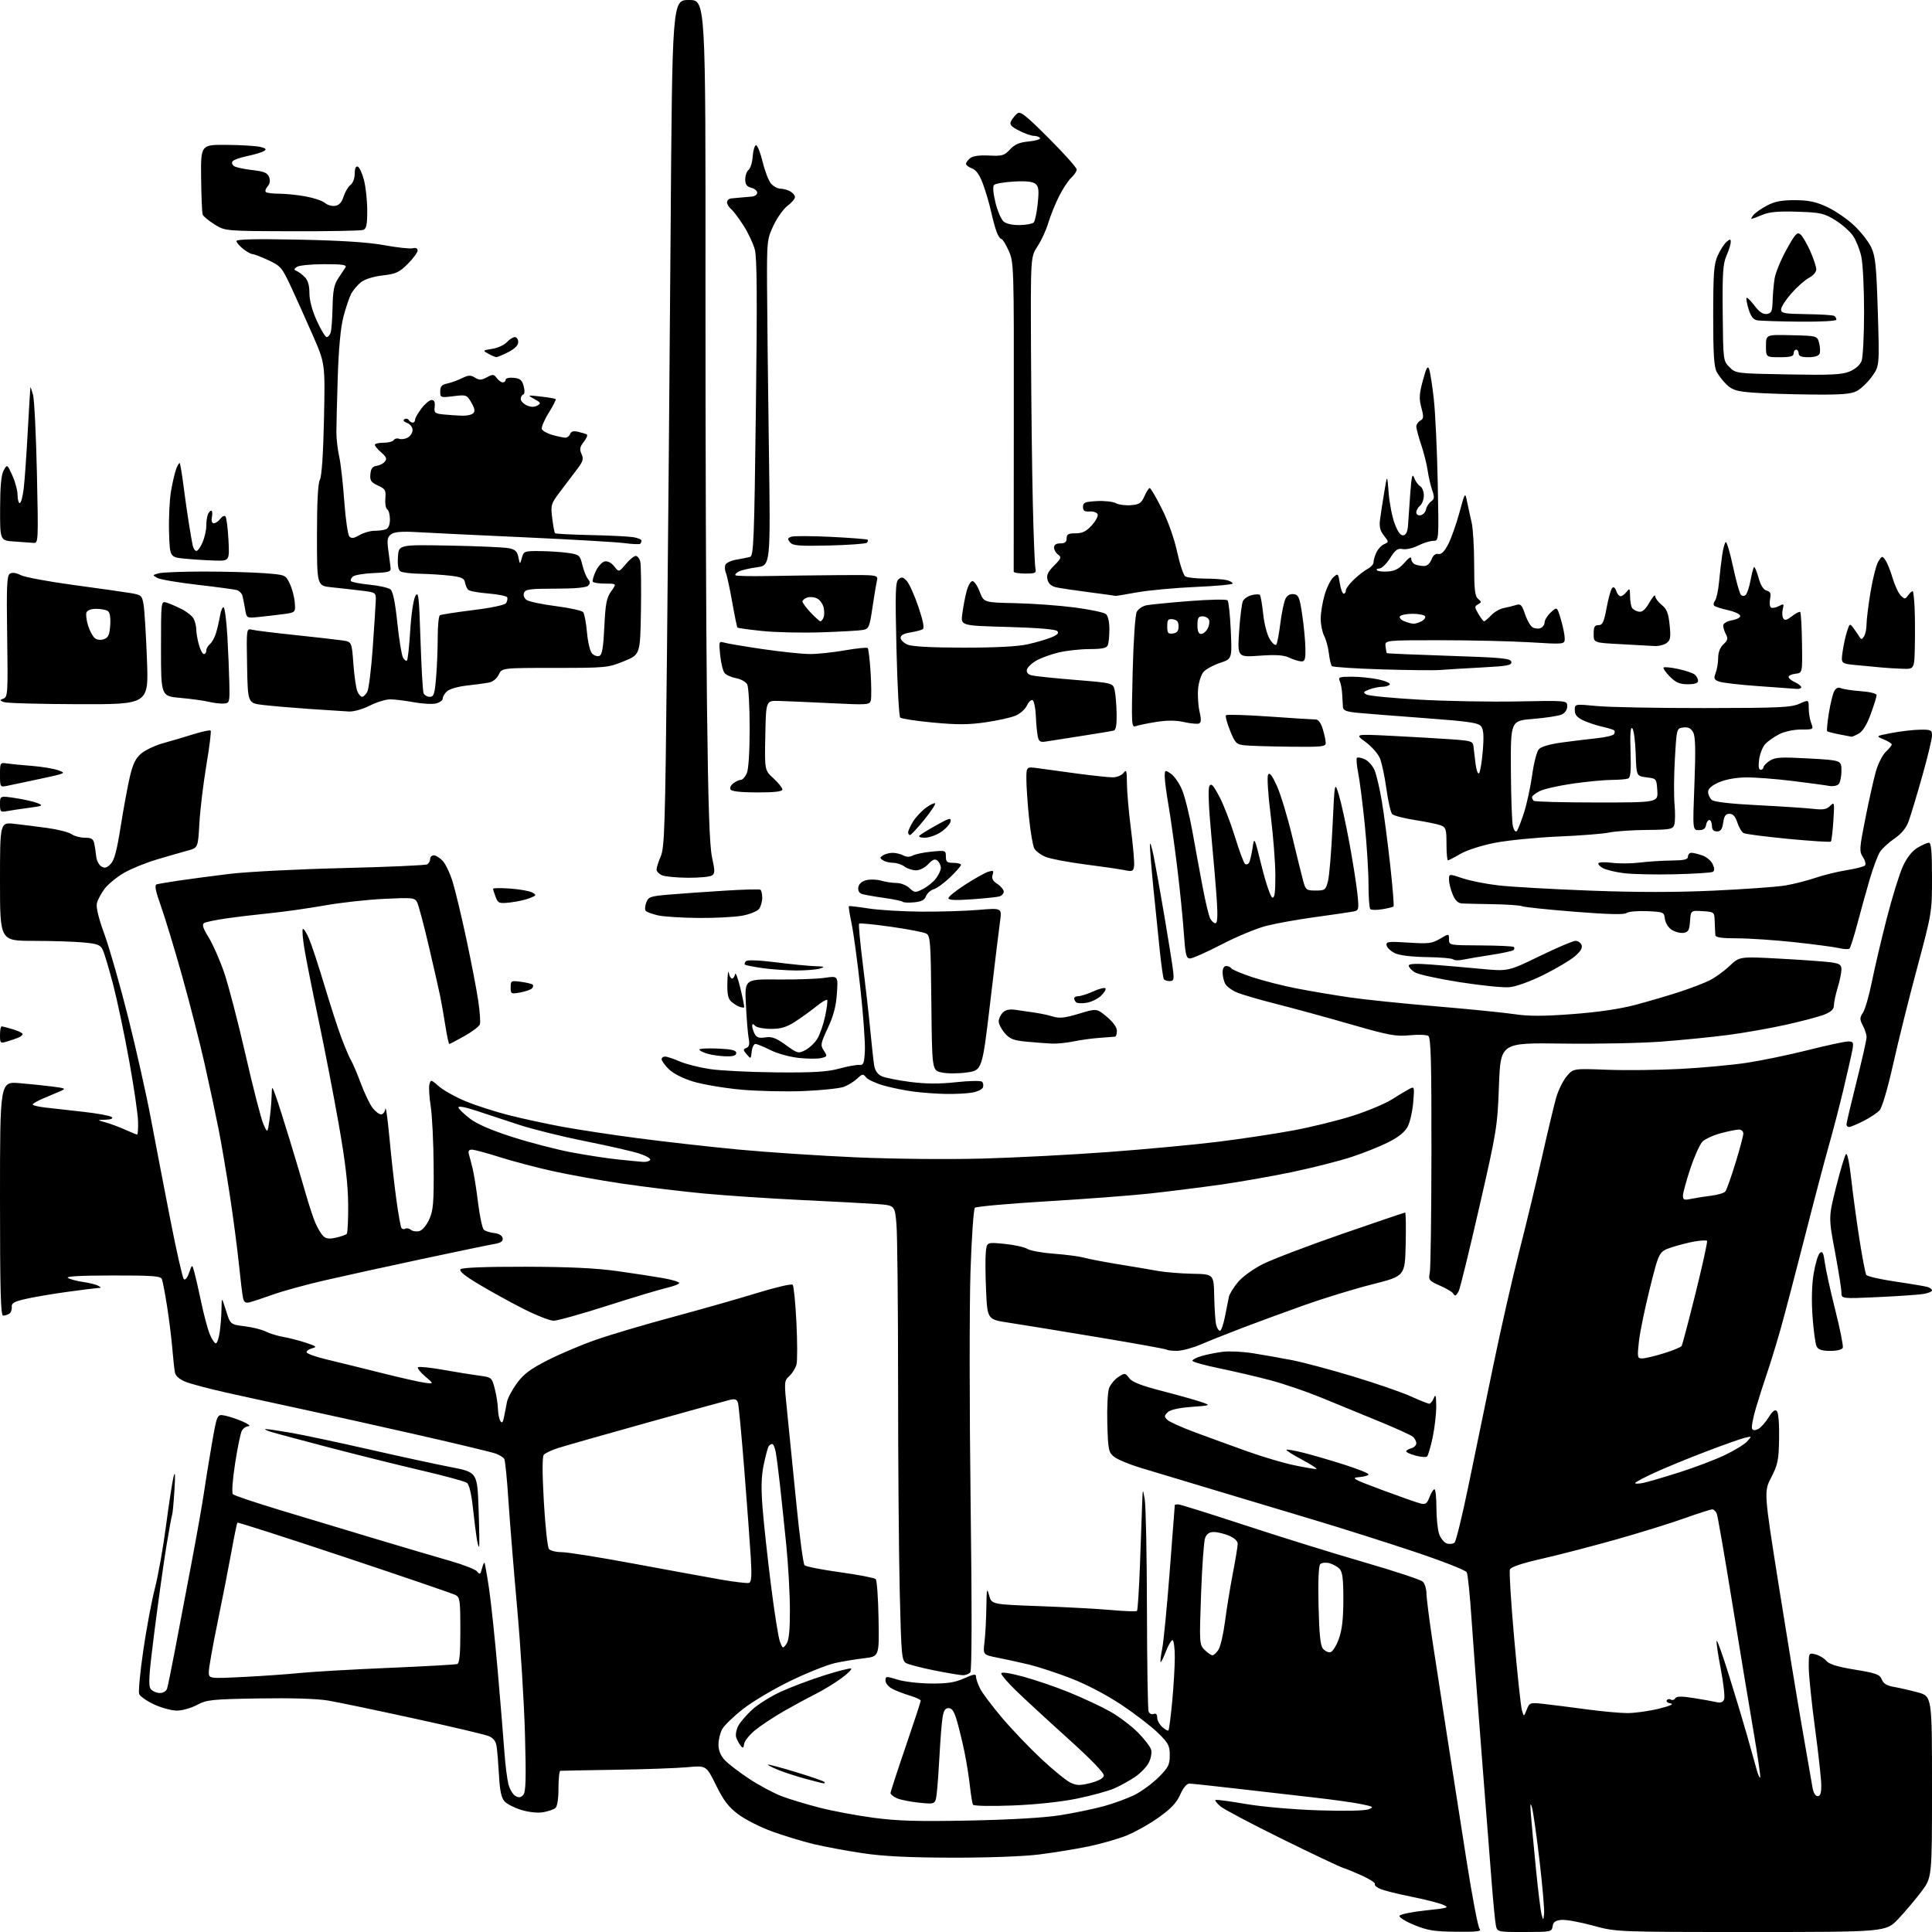 <?xml version="1.0" encoding="UTF-8" standalone="no"?>
<svg 
  version="1.1" 
  xmlns="http://www.w3.org/2000/svg" 
  xmlns:xlink="http://www.w3.org/1999/xlink" 
  xmlns:svg="http://www.w3.org/2000/svg"
  xmlns:rdf="http://www.w3.org/1999/02/22-rdf-syntax-ns#"
  xmlns:cc="http://creativecommons.org/ns#"
  xmlns:dc="http://purl.org/dc/elements/1.1/"
  viewBox="0 0 768 768"
  width="768"
  height="768"
>
<style>svg {background-color: white; }</style>"
<path stroke="none" fill="black" fill-rule="evenodd" d="M578.87,767.90C570.17,767.82 567.49,767.39 562.22,765.23C558.77,763.82 556.11,762.18 556.30,761.58C556.50,760.99 561.12,760.02 566.58,759.44C575.91,758.45 576.32,758.31 573.50,757.12C571.85,756.43 566.10,754.98 560.73,753.90C555.36,752.82 549.86,751.44 548.51,750.82C547.16,750.21 546.28,749.36 546.54,748.93C546.81,748.51 544.58,747.04 541.60,745.67C538.61,744.31 535.12,742.87 533.84,742.48C532.55,742.10 521.60,736.90 509.50,730.94C497.40,724.98 486.42,719.17 485.11,718.03C483.79,716.88 482.91,715.76 483.14,715.53C483.37,715.29 488.73,715.99 495.03,717.08C501.70,718.22 513.83,719.29 524.00,719.63C534.43,719.97 542.51,719.81 544.00,719.23C546.29,718.34 546.04,718.16 541.00,717.14C537.98,716.52 529.42,715.33 522.00,714.50C514.58,713.67 500.85,712.09 491.50,711.00C482.15,709.92 473.73,709.02 472.80,709.01C471.74,709.00 470.36,710.66 469.16,713.37C467.74,716.59 465.50,718.97 460.67,722.41C457.07,724.99 451.33,728.22 447.93,729.61C444.53,730.99 437.64,732.97 432.62,734.00C427.61,735.03 418.77,736.47 413.00,737.19C406.83,737.96 392.61,738.48 378.50,738.45C361.25,738.41 351.26,737.92 343.00,736.69C336.68,735.75 327.90,734.12 323.50,733.07C319.10,732.01 311.68,729.76 307.00,728.07C302.32,726.37 296.25,723.30 293.50,721.24C289.59,718.31 287.66,715.79 284.63,709.64C280.76,701.79 280.76,701.79 273.31,702.49C269.21,702.87 256.33,703.33 244.68,703.51C233.03,703.69 223.16,703.88 222.75,703.92C222.34,703.96 222.00,707.09 222.00,710.88C222.00,715.18 221.53,718.13 220.75,718.75C220.06,719.29 217.90,720.03 215.95,720.38C213.85,720.76 210.36,720.41 207.37,719.52C204.60,718.69 201.54,717.15 200.57,716.08C199.30,714.67 198.69,711.87 198.36,705.82C198.11,701.25 197.69,696.09 197.43,694.36C197.09,692.12 196.17,690.90 194.23,690.11C192.73,689.49 179.35,686.34 164.50,683.10C149.65,679.86 134.35,676.66 130.50,676.01C126.07,675.25 115.96,674.94 103.00,675.15C84.02,675.47 82.19,675.67 78.29,677.75C75.97,678.99 72.37,680.00 70.29,679.99C68.21,679.98 64.13,678.88 61.23,677.53C58.34,676.18 55.68,674.32 55.32,673.40C54.97,672.47 55.70,664.69 56.95,656.11C58.20,647.52 60.28,636.39 61.57,631.38C62.87,626.36 64.87,615.11 66.01,606.38C67.16,597.64 68.50,588.92 68.99,587.00C69.63,584.55 69.73,586.20 69.33,592.50C69.02,597.45 68.62,601.75 68.44,602.07C68.26,602.38 67.23,608.00 66.15,614.57C65.08,621.13 62.95,636.26 61.43,648.19C59.15,666.05 58.89,670.16 59.95,671.44C60.66,672.30 62.28,673.00 63.56,673.00C64.88,673.00 66.10,672.25 66.42,671.25C66.72,670.29 68.13,663.42 69.54,656.00C70.96,648.58 73.91,633.05 76.09,621.50C78.28,609.95 80.51,597.35 81.05,593.50C81.60,589.65 83.00,581.01 84.16,574.30C86.28,562.11 86.28,562.11 89.39,562.72C91.10,563.05 94.30,564.12 96.50,565.09C98.70,566.06 99.73,566.89 98.79,566.93C97.84,566.97 96.64,567.80 96.12,568.78C95.60,569.75 94.39,575.63 93.44,581.83C92.42,588.48 92.07,593.47 92.60,594.00C93.10,594.49 101.60,597.34 111.50,600.34C121.40,603.33 138.50,608.49 149.50,611.79C160.50,615.09 173.78,619.01 179.00,620.50C184.22,621.99 189.04,623.89 189.70,624.72C190.73,626.03 191.00,625.86 191.57,623.58C191.94,622.11 192.40,621.06 192.59,621.26C192.78,621.45 193.60,626.08 194.41,631.55C195.22,637.02 196.78,651.85 197.88,664.50C198.97,677.15 200.16,691.55 200.51,696.50C200.86,701.45 201.58,707.18 202.10,709.23C202.63,711.29 203.91,713.41 204.93,713.96C206.30,714.70 207.12,714.56 208.05,713.44C209.03,712.26 209.17,706.78 208.68,689.21C208.33,676.72 206.93,654.12 205.56,639.00C204.20,623.88 202.64,604.63 202.09,596.23C201.55,587.84 200.81,580.50 200.45,579.92C200.10,579.35 198.61,578.42 197.15,577.86C195.69,577.30 181.68,573.93 166.00,570.37C150.32,566.81 129.40,562.16 119.50,560.04C109.60,557.91 96.10,554.96 89.51,553.48C82.92,552.00 75.82,550.11 73.75,549.28C71.39,548.34 69.82,546.98 69.55,545.64C69.31,544.46 68.83,540.12 68.49,536.00C68.15,531.88 67.22,524.35 66.41,519.27C65.61,514.19 64.69,509.36 64.37,508.52C63.88,507.23 60.86,507.00 44.64,507.02C32.09,507.03 26.02,507.36 27.00,507.99C27.82,508.51 30.52,509.24 33.00,509.60C35.48,509.95 38.17,510.63 39.00,511.09C40.33,511.85 40.33,511.95 39.00,512.00C38.17,512.04 32.78,512.71 27.00,513.50C21.22,514.29 13.80,515.54 10.50,516.28C5.59,517.39 4.53,517.98 4.68,519.55C4.78,520.61 4.33,521.81 3.68,522.22C3.03,522.63 1.94,522.98 1.25,522.98C0.27,523.00 0.00,513.03 0.00,476.46C0.00,429.92 0.00,429.92 7.75,430.57C12.01,430.93 17.98,431.55 21.00,431.94C26.09,432.60 26.31,432.73 24.00,433.76C22.62,434.36 19.59,435.66 17.25,436.62C14.91,437.59 13.00,438.69 13.00,439.05C13.00,439.42 15.36,439.98 18.25,440.29C21.14,440.61 28.00,441.38 33.50,442.01C39.00,442.63 43.93,443.56 44.45,444.07C45.04,444.65 44.09,445.04 41.95,445.10C38.50,445.20 38.50,445.20 42.00,446.18C43.92,446.72 47.42,448.02 49.78,449.08C52.13,450.14 54.27,451.00 54.53,451.00C54.79,451.00 54.95,448.64 54.88,445.75C54.81,442.86 53.22,431.98 51.33,421.56C49.45,411.15 46.59,397.58 44.98,391.41C43.36,385.24 41.54,379.08 40.92,377.73C39.95,375.59 38.94,375.19 33.15,374.64C29.49,374.30 20.54,374.01 13.25,374.01C0.00,374.00 0.00,374.00 0.00,350.43C0.00,326.86 0.00,326.86 5.75,327.49C8.91,327.83 14.87,328.59 18.98,329.16C23.09,329.74 27.35,330.83 28.45,331.60C29.55,332.37 31.91,333.00 33.70,333.00C36.27,333.00 37.07,333.48 37.46,335.25C37.73,336.49 38.07,338.80 38.23,340.40C38.38,341.99 39.28,343.79 40.24,344.39C41.60,345.24 42.40,345.04 43.95,343.49C45.43,342.00 46.45,338.23 47.98,328.50C49.11,321.35 50.75,312.46 51.62,308.75C52.83,303.62 53.93,301.40 56.17,299.51C57.80,298.14 61.69,296.31 64.82,295.44C67.94,294.57 73.36,292.97 76.87,291.88C80.37,290.79 83.46,290.13 83.74,290.41C84.03,290.69 83.26,296.90 82.03,304.21C80.81,311.52 79.56,321.89 79.26,327.25C78.71,337.01 78.71,337.01 74.60,338.13C72.35,338.74 66.90,340.31 62.50,341.61C58.10,342.91 52.17,345.32 49.31,346.97C46.46,348.62 43.01,351.44 41.64,353.23C40.27,355.03 38.87,357.63 38.53,359.00C38.12,360.65 39.15,364.91 41.55,371.50C43.55,377.00 47.79,391.85 50.97,404.50C54.15,417.15 58.19,435.15 59.95,444.50C61.71,453.85 65.17,471.85 67.64,484.50C70.12,497.15 72.55,507.92 73.06,508.44C73.62,509.01 74.44,508.05 75.17,505.95C76.36,502.52 76.36,502.52 77.21,505.51C77.67,507.16 78.93,512.64 80.00,517.71C81.06,522.77 82.60,528.51 83.42,530.46C84.23,532.41 85.31,534.00 85.81,534.00C86.32,534.00 87.01,531.91 87.36,529.36C87.71,526.81 88.03,522.65 88.06,520.11C88.12,515.50 88.12,515.50 89.85,521.00C91.57,526.50 91.57,526.50 97.26,527.21C100.39,527.60 104.20,528.55 105.72,529.33C107.25,530.10 110.30,531.04 112.50,531.42C114.70,531.79 118.75,532.83 121.50,533.73C125.70,535.11 126.13,535.46 124.19,535.93C122.92,536.25 121.87,536.95 121.86,537.50C121.85,538.05 125.36,539.34 129.67,540.36C133.98,541.39 143.80,543.81 151.50,545.74C159.20,547.68 167.07,549.45 169.00,549.69C172.50,550.12 172.50,550.12 169.01,547.14C167.08,545.50 165.80,543.86 166.16,543.51C166.52,543.15 171.01,543.61 176.15,544.52C181.29,545.44 187.75,546.48 190.50,546.84C195.43,547.49 195.52,547.56 196.67,552.00C197.31,554.48 197.88,558.08 197.93,560.00C197.99,561.92 198.42,564.12 198.91,564.88C199.55,565.90 199.95,565.43 200.39,563.13C200.73,561.41 201.24,558.76 201.54,557.25C201.84,555.74 203.61,552.41 205.48,549.85C208.14,546.21 210.81,544.21 217.77,540.67C222.66,538.18 231.35,534.51 237.08,532.52C242.81,530.52 256.50,526.47 267.50,523.51C278.50,520.55 293.53,516.27 300.89,514.01C308.26,511.74 314.65,510.25 315.09,510.69C315.53,511.14 316.20,517.85 316.59,525.62C316.97,533.38 316.99,540.90 316.63,542.34C316.27,543.77 315.00,545.85 313.81,546.96C311.67,548.96 311.66,549.15 312.91,561.24C313.61,567.98 315.24,584.25 316.53,597.39C317.82,610.52 319.30,621.70 319.82,622.22C320.34,622.74 326.72,623.99 334.00,625.00C341.28,626.01 347.63,627.23 348.11,627.71C348.59,628.19 349.10,635.31 349.24,643.53C349.50,658.46 349.50,658.46 343.50,659.18C340.20,659.57 335.03,660.42 332.02,661.07C329.01,661.72 321.10,664.86 314.45,668.06C307.80,671.26 299.23,676.33 295.42,679.31C291.60,682.30 287.83,685.95 287.04,687.43C286.25,688.91 285.60,691.65 285.60,693.53C285.60,695.76 286.45,697.87 288.05,699.61C289.40,701.08 293.78,704.45 297.79,707.09C301.80,709.73 307.65,712.86 310.79,714.05C313.93,715.23 320.74,717.29 325.93,718.61C331.12,719.94 340.79,721.74 347.43,722.62C356.93,723.87 365.04,724.10 385.50,723.69C401.92,723.36 415.19,722.58 421.50,721.57C427.00,720.70 434.79,719.08 438.81,717.98C442.83,716.87 448.38,714.83 451.15,713.43C453.91,712.02 458.16,708.89 460.59,706.47C464.44,702.61 465.00,701.51 465.00,697.74C465.00,693.91 464.47,692.90 460.25,688.79C457.64,686.24 451.09,681.22 445.71,677.64C439.80,673.70 431.87,669.55 425.71,667.17C420.09,665.00 412.57,662.53 409.00,661.68C405.43,660.83 399.86,659.61 396.62,658.97C390.74,657.81 390.74,657.81 391.36,652.65C391.70,649.82 392.03,643.67 392.09,639.00C392.19,631.56 392.33,630.95 393.18,634.14C394.15,637.77 394.15,637.77 413.32,638.47C423.87,638.86 436.76,639.56 441.97,640.03C447.18,640.50 451.68,640.65 451.97,640.36C452.26,640.07 452.79,631.89 453.15,622.17C453.50,612.45 453.90,601.58 454.02,598.00C454.25,591.50 454.25,591.50 455.05,596.00C455.49,598.48 455.89,618.13 455.93,639.67C455.97,661.21 456.26,679.52 456.58,680.36C456.90,681.19 457.80,681.63 458.58,681.33C459.51,680.98 460.00,681.46 460.00,682.74C460.00,683.81 460.90,685.51 462.01,686.51C463.11,687.50 464.22,688.12 464.47,687.87C464.72,687.62 465.39,682.48 465.96,676.46C466.53,670.43 467.00,662.46 467.00,658.75C467.00,655.04 466.59,652.00 466.08,652.00C465.58,652.00 464.39,654.04 463.44,656.52C462.49,659.01 461.55,660.88 461.35,660.69C461.16,660.49 461.45,658.12 461.99,655.42C462.54,652.71 463.89,638.80 464.99,624.50C466.09,610.20 466.99,598.39 467.00,598.25C467.00,598.11 467.59,598.00 468.31,598.00C469.04,598.00 481.08,601.76 495.06,606.36C509.05,610.96 530.34,617.57 542.37,621.05C554.40,624.53 564.86,628.00 565.62,628.76C566.38,629.52 567.01,631.57 567.03,633.32C567.04,635.07 568.14,643.70 569.46,652.50C570.79,661.30 573.49,678.85 575.46,691.50C577.43,704.15 580.83,725.93 583.02,739.90C585.21,753.87 587.51,765.91 588.12,766.65C589.05,767.77 587.48,767.98 578.87,767.90zM606.01,768.00C595.16,768.00 595.16,768.00 594.61,765.25C594.32,763.74 593.60,756.42 593.02,749.00C592.45,741.58 590.65,718.62 589.03,698.00C587.41,677.38 585.58,652.85 584.95,643.50C584.33,634.15 583.48,625.83 583.06,625.01C582.63,624.18 573.20,620.49 561.90,616.72C550.68,612.98 532.73,607.30 522.00,604.09C511.27,600.88 493.27,595.48 482.00,592.09C470.73,588.70 457.84,584.82 453.37,583.47C448.89,582.11 444.17,580.15 442.87,579.09C440.67,577.32 440.48,576.36 440.17,565.84C440.00,559.59 440.31,553.29 440.88,551.80C441.45,550.32 443.10,548.32 444.56,547.37C447.13,545.69 447.27,545.70 448.86,547.81C450.05,549.40 453.62,550.79 462.00,552.96C468.33,554.59 475.29,556.55 477.47,557.30C481.43,558.68 481.43,558.68 473.57,559.27C468.42,559.66 465.16,560.41 464.14,561.43C462.76,562.81 462.75,563.17 464.04,564.42C464.84,565.20 469.77,567.42 475.00,569.36C480.23,571.30 489.53,574.69 495.68,576.89C501.83,579.09 510.25,581.59 514.39,582.44C518.53,583.30 522.50,583.99 523.21,583.97C523.92,583.96 521.45,582.32 517.73,580.33C514.00,578.34 511.14,576.53 511.36,576.30C511.59,576.07 514.64,576.61 518.14,577.49C521.64,578.36 528.89,580.48 534.25,582.18C539.61,583.89 544.00,585.64 544.00,586.08C544.00,586.52 542.31,587.02 540.25,587.19C536.87,587.47 537.80,587.98 549.50,592.33C556.65,594.98 563.53,597.40 564.79,597.70C566.66,598.15 567.30,597.67 568.26,595.12C568.91,593.41 569.79,592.00 570.22,592.00C570.65,592.00 571.00,595.31 571.00,599.35C571.00,603.39 571.49,608.10 572.08,609.81C572.68,611.52 574.07,613.21 575.18,613.56C576.29,613.91 577.67,613.73 578.24,613.16C578.81,612.59 581.27,602.53 583.69,590.81C586.12,579.09 590.56,557.61 593.55,543.07C596.55,528.53 601.20,508.06 603.89,497.57C606.58,487.08 610.65,470.18 612.95,460.00C615.24,449.82 617.80,439.13 618.63,436.24C619.47,433.34 621.33,429.57 622.78,427.85C625.40,424.73 625.40,424.73 638.65,425.24C645.94,425.52 659.01,425.38 667.70,424.93C676.39,424.48 688.36,423.38 694.30,422.49C700.25,421.59 711.23,419.31 718.72,417.43C726.20,415.54 733.37,414.00 734.64,414.00C736.70,414.00 736.89,414.35 736.37,417.25C736.05,419.04 734.45,426.12 732.81,433.00C731.17,439.88 728.54,450.00 726.96,455.50C725.39,461.00 721.12,477.20 717.48,491.50C713.83,505.80 709.52,522.23 707.90,528.00C706.27,533.77 703.86,541.65 702.55,545.50C701.23,549.35 699.18,555.75 698.00,559.72C696.82,563.70 696.14,567.41 696.49,567.98C696.91,568.66 697.73,568.68 698.97,568.02C699.99,567.47 701.82,565.41 703.04,563.44C704.60,560.90 705.57,560.17 706.32,560.92C706.95,561.55 707.32,565.96 707.22,571.74C707.08,580.41 706.74,582.14 704.12,587.23C701.17,592.96 701.17,592.96 707.04,630.02C710.28,650.41 714.51,676.18 716.45,687.29C718.39,698.41 720.23,708.96 720.53,710.75C720.86,712.67 721.68,714.00 722.55,714.00C723.59,714.00 724.00,712.80 723.99,709.75C723.99,707.41 722.87,697.17 721.50,687.00C720.13,676.83 719.01,665.90 719.01,662.73C719.00,656.96 719.00,656.96 721.72,657.65C723.22,658.02 725.13,659.17 725.97,660.20C727.06,661.54 730.34,662.55 737.34,663.71C745.89,665.12 747.29,665.64 748.04,667.61C748.66,669.23 750.02,670.08 752.70,670.54C754.79,670.89 759.09,671.87 762.25,672.72C768.00,674.26 768.00,674.26 768.00,710.29C768.00,746.32 768.00,746.32 763.80,751.91C761.49,754.98 757.37,759.86 754.65,762.75C749.71,768.00 749.71,768.00 696.10,768.00C642.50,768.00 642.50,768.00 633.17,765.44C628.04,764.04 622.42,763.02 620.67,763.19C618.26,763.43 617.42,764.04 617.18,765.75C616.87,767.93 616.50,768.00 606.01,768.00zM613.80,760.76C613.98,759.25 613.17,749.80 612.00,739.76C610.83,729.72 609.47,720.15 608.99,718.50C608.32,716.25 608.22,717.01 608.57,721.50C608.83,724.80 609.73,734.48 610.57,743.00C611.42,751.52 612.41,759.62 612.79,761.00C613.48,763.50 613.48,763.50 613.80,760.76zM402.46,717.71C393.84,718.04 387.08,717.91 386.78,717.40C386.50,716.90 385.95,713.58 385.56,710.00C385.17,706.42 384.20,700.35 383.41,696.50C382.61,692.65 381.28,687.14 380.45,684.25C379.33,680.36 378.47,679.00 377.10,679.00C375.74,679.00 375.10,679.99 374.67,682.75C374.34,684.81 373.81,691.45 373.49,697.50C373.17,703.55 372.67,710.47 372.37,712.88C371.84,717.26 371.84,717.26 365.40,716.60C361.86,716.24 357.85,715.43 356.48,714.81C355.12,714.19 354.00,713.27 354.00,712.78C354.00,712.28 356.70,703.98 360.00,694.34C363.30,684.69 366.00,676.46 366.00,676.06C366.00,675.65 364.09,674.75 361.75,674.05C359.41,673.35 356.26,672.14 354.75,671.36C353.23,670.58 352.00,669.11 352.00,668.07C352.00,666.29 352.25,666.27 356.75,667.67C359.36,668.49 365.32,669.18 370.00,669.22C376.60,669.28 379.56,668.82 383.25,667.18C387.23,665.41 388.00,665.32 388.00,666.59C388.00,667.42 388.74,669.54 389.63,671.30C390.53,673.06 394.44,678.25 398.32,682.84C402.19,687.42 409.22,694.78 413.93,699.18C418.64,703.58 423.85,707.83 425.50,708.62C428.01,709.81 429.31,709.84 433.49,708.77C436.62,707.97 438.59,706.89 438.79,705.86C438.99,704.82 433.79,699.44 424.30,690.88C416.16,683.54 406.91,675.01 403.75,671.93C400.59,668.84 398.00,665.83 398.00,665.23C398.00,664.54 401.22,665.01 406.75,666.49C411.56,667.79 419.89,670.64 425.26,672.84C430.62,675.04 437.82,678.41 441.26,680.34C444.69,682.26 449.65,686.00 452.29,688.64C454.92,691.28 457.32,694.42 457.62,695.61C457.92,696.81 457.48,699.10 456.65,700.71C455.82,702.32 453.42,704.82 451.32,706.27C449.22,707.72 445.48,709.80 443.00,710.89C440.52,711.98 433.80,713.82 428.06,714.99C421.72,716.28 411.68,717.35 402.46,717.71zM327.42,708.91C326.91,708.86 323.57,708.02 320.00,707.04C316.43,706.07 311.57,704.48 309.21,703.51C306.85,702.54 305.05,701.61 305.22,701.45C305.38,701.29 310.35,702.61 316.25,704.40C322.16,706.19 327.29,707.96 327.66,708.33C328.03,708.70 327.92,708.96 327.42,708.91zM699.70,706.64C699.94,706.40 698.71,697.94 696.98,687.85C695.25,677.76 691.42,654.65 688.48,636.50C685.54,618.35 682.83,602.71 682.46,601.75C682.09,600.79 681.27,600.00 680.64,600.00C680.01,600.00 675.00,601.61 669.50,603.58C664.00,605.54 651.85,609.31 642.50,611.95C633.15,614.59 619.94,618.02 613.15,619.57C604.95,621.43 600.59,622.90 600.21,623.91C599.88,624.75 600.65,637.05 601.91,651.26C603.17,665.47 604.55,678.31 604.97,679.79C605.75,682.50 605.75,682.50 606.90,679.61C608.03,676.78 608.17,676.73 613.78,677.35C616.93,677.69 624.45,678.65 630.50,679.47C636.55,680.29 643.91,680.97 646.86,680.98C649.80,680.99 655.43,680.21 659.36,679.25C663.59,678.21 665.58,677.37 664.24,677.18C662.99,677.00 662.23,676.43 662.55,675.91C662.88,675.39 663.61,675.26 664.18,675.61C664.75,675.97 665.54,675.74 665.93,675.11C666.46,674.26 668.35,674.23 673.07,674.97C676.61,675.52 680.67,676.25 682.11,676.58C684.02,677.02 684.89,676.72 685.37,675.47C685.73,674.53 685.11,669.03 683.99,663.24C682.88,657.44 682.17,652.50 682.42,652.25C682.67,652.00 684.89,658.25 687.35,666.15C689.82,674.04 693.05,684.77 694.53,690.00C696.02,695.23 697.69,701.20 698.25,703.29C698.80,705.37 699.46,706.88 699.70,706.64zM295.82,693.18C295.56,694.95 295.31,695.08 294.41,693.92C293.80,693.14 293.02,691.68 292.66,690.69C292.31,689.69 292.66,687.63 293.44,686.11C294.23,684.59 296.77,681.63 299.09,679.54C301.41,677.44 306.50,674.26 310.40,672.47C314.31,670.68 321.95,667.80 327.38,666.07C332.82,664.34 337.73,663.08 338.29,663.26C338.85,663.45 337.10,665.21 334.40,667.18C331.71,669.14 327.02,671.99 324.00,673.50C320.98,675.01 315.35,678.06 311.50,680.27C307.65,682.48 302.62,685.80 300.32,687.65C298.02,689.51 295.99,691.99 295.82,693.18zM96.75,666.62C104.31,666.24 114.55,665.52 119.50,665.02C124.45,664.52 140.20,663.62 154.50,663.01C168.80,662.40 181.06,661.72 181.75,661.48C182.66,661.18 183.00,657.57 183.00,648.07C183.00,636.34 182.82,634.97 181.11,634.06C180.06,633.50 160.21,626.71 136.99,618.97C113.77,611.23 94.59,605.07 94.38,605.29C94.17,605.50 93.10,610.67 92.00,616.78C90.90,622.89 88.42,635.53 86.50,644.87C84.57,654.21 83.00,663.08 83.00,664.58C83.00,667.30 83.00,667.30 96.75,666.62zM382.63,665.92C381.46,665.87 376.38,665.01 371.33,664.00C366.29,662.99 361.30,661.70 360.25,661.13C358.45,660.17 358.28,658.34 357.66,632.89C357.30,617.92 357.00,580.62 357.00,549.99C357.00,519.36 356.71,490.89 356.36,486.72C355.72,479.14 355.72,479.14 348.61,478.63C344.70,478.35 331.19,477.63 318.60,477.03C306.00,476.43 288.45,475.25 279.60,474.42C270.74,473.58 256.24,471.82 247.37,470.51C238.49,469.19 225.89,466.92 219.37,465.46C212.84,464.00 203.40,461.50 198.40,459.90C193.39,458.31 188.52,457.00 187.58,457.00C186.42,457.00 186.03,457.57 186.37,458.75C186.65,459.71 187.33,462.30 187.87,464.50C188.42,466.70 189.40,472.88 190.05,478.23C190.71,483.58 191.75,488.38 192.37,488.89C192.99,489.40 194.85,489.98 196.49,490.16C198.33,490.37 199.61,491.15 199.80,492.19C200.04,493.46 199.17,494.05 196.31,494.54C194.22,494.90 181.25,497.60 167.50,500.53C153.75,503.47 136.50,507.25 129.18,508.94C121.85,510.62 112.62,513.15 108.68,514.55C104.73,515.96 100.51,517.35 99.30,517.66C97.57,518.10 96.98,517.71 96.59,515.86C96.31,514.56 95.58,508.55 94.97,502.50C94.35,496.45 92.76,484.30 91.42,475.50C90.08,466.70 88.06,454.77 86.92,449.00C85.78,443.23 83.29,431.55 81.37,423.04C79.46,414.54 75.43,398.79 72.42,388.04C69.40,377.30 65.60,364.77 63.98,360.22C61.82,354.19 61.35,351.83 62.26,351.55C62.94,351.35 66.88,350.68 71.00,350.06C75.12,349.45 84.12,348.26 91.00,347.41C97.88,346.56 118.18,345.51 136.11,345.08C154.05,344.64 169.24,343.97 169.86,343.59C170.49,343.20 171.00,342.23 171.00,341.44C171.00,340.65 171.66,340.00 172.46,340.00C173.26,340.00 174.85,341.00 175.99,342.22C177.12,343.44 178.91,347.19 179.95,350.57C180.99,353.94 183.42,364.08 185.35,373.10C187.28,382.12 189.41,393.16 190.08,397.63C190.76,402.10 191.05,406.42 190.74,407.23C190.43,408.05 187.67,410.13 184.60,411.86C181.54,413.58 178.84,415.00 178.61,415.00C178.37,415.00 177.67,411.74 177.04,407.75C176.42,403.76 175.49,398.48 174.98,396.00C174.47,393.52 172.43,384.53 170.43,376.00C168.44,367.48 166.35,359.65 165.79,358.61C164.86,356.86 163.86,356.76 152.64,357.31C145.96,357.63 135.32,358.81 129.00,359.94C122.67,361.06 113.00,362.43 107.50,362.99C102.00,363.54 94.08,364.49 89.91,365.09C85.74,365.69 81.77,366.52 81.11,366.94C80.22,367.48 80.71,369.02 82.92,372.59C84.59,375.29 87.36,381.55 89.06,386.49C90.77,391.43 94.62,406.23 97.63,419.37C100.63,432.52 103.82,444.90 104.71,446.88C106.34,450.50 106.34,450.50 107.08,445.50C107.49,442.75 107.88,438.48 107.96,436.00C108.09,431.50 108.09,431.50 109.55,435.50C110.36,437.70 112.87,445.57 115.13,453.00C117.40,460.43 120.28,470.10 121.53,474.50C122.78,478.90 124.51,484.14 125.37,486.15C126.24,488.16 127.62,490.48 128.44,491.30C129.57,492.43 130.84,492.60 133.55,491.99C135.54,491.54 137.46,490.87 137.83,490.50C138.20,490.13 138.45,484.81 138.40,478.67C138.32,470.59 137.27,461.69 134.58,446.50C132.54,434.95 128.92,416.27 126.54,405.00C124.16,393.73 121.67,381.21 121.01,377.18C120.34,373.16 120.06,369.61 120.37,369.29C120.69,368.98 121.80,370.69 122.83,373.11C123.87,375.53 126.60,383.81 128.90,391.50C131.20,399.20 134.26,408.65 135.70,412.50C137.15,416.35 138.87,420.40 139.54,421.50C140.21,422.60 141.97,426.74 143.45,430.70C144.93,434.67 147.04,439.05 148.14,440.45C149.24,441.85 150.76,443.00 151.50,443.00C152.25,443.00 153.01,441.99 153.19,440.75C153.37,439.51 154.11,444.80 154.83,452.50C155.54,460.20 156.77,471.15 157.55,476.82C158.33,482.50 159.23,487.57 159.55,488.09C159.88,488.61 160.58,488.76 161.11,488.43C161.65,488.10 162.65,488.30 163.35,488.87C164.04,489.45 165.54,489.67 166.69,489.37C167.89,489.06 169.56,487.08 170.64,484.69C172.24,481.14 172.48,478.15 172.38,463.53C172.32,454.16 171.79,443.48 171.22,439.80C170.64,436.11 170.40,432.17 170.70,431.04C171.21,429.08 171.37,429.11 174.48,431.85C176.27,433.42 181.05,436.08 185.11,437.77C189.18,439.46 197.00,441.97 202.50,443.36C208.00,444.74 217.45,446.78 223.50,447.90C229.55,449.02 243.05,451.07 253.50,452.45C263.95,453.83 281.95,455.86 293.50,456.96C305.05,458.05 326.20,459.45 340.50,460.07C355.22,460.71 376.91,460.92 390.50,460.55C403.70,460.19 426.43,459.01 441.00,457.92C455.57,456.83 474.93,455.02 484.00,453.90C493.07,452.78 506.50,450.76 513.83,449.41C521.17,448.06 531.97,445.40 537.85,443.51C543.72,441.61 550.60,438.74 553.13,437.13C555.66,435.53 558.76,433.66 560.01,432.99C562.29,431.77 562.29,431.77 561.78,438.18C561.49,441.71 560.52,446.03 559.61,447.79C558.47,449.98 556.03,451.96 551.89,454.06C548.56,455.74 541.93,458.39 537.17,459.94C532.40,461.50 521.98,464.15 514.00,465.83C506.02,467.51 492.98,469.81 485.00,470.94C477.02,472.06 464.43,473.65 457.00,474.45C449.57,475.26 431.12,476.65 416.00,477.55C400.88,478.46 388.07,479.61 387.54,480.11C387.01,480.61 386.22,492.08 385.78,505.59C385.34,519.10 385.36,560.15 385.83,596.82C386.38,639.43 386.34,663.95 385.72,664.75C385.19,665.44 383.80,665.96 382.63,665.92zM481.98,658.00C482.51,658.00 483.60,656.99 484.38,655.75C485.17,654.51 486.33,649.45 486.97,644.50C487.61,639.55 489.00,631.00 490.06,625.50C491.12,620.00 492.00,614.69 492.00,613.70C492.00,612.59 490.67,611.34 488.53,610.45C486.62,609.65 483.91,609.00 482.51,609.00C480.74,609.00 479.67,609.73 479.05,611.37C478.56,612.67 477.83,622.73 477.44,633.73C476.74,653.30 476.77,653.77 478.86,655.86C480.04,657.04 481.44,658.00 481.98,658.00zM528.86,656.79C529.71,656.62 531.21,654.24 532.20,651.50C533.50,647.88 533.99,643.55 534.00,635.82C534.00,627.45 533.66,624.80 532.43,623.57C531.57,622.71 529.73,621.72 528.36,621.37C526.98,621.03 525.39,621.21 524.82,621.78C524.16,622.44 523.91,628.46 524.14,638.26C524.41,649.63 524.87,654.14 525.91,655.39C526.68,656.32 528.01,656.95 528.86,656.79zM312.57,653.56C313.61,652.14 314.00,648.49 314.00,640.06C314.00,633.70 313.34,621.97 312.54,614.00C311.73,606.02 310.60,595.22 310.02,590.00C309.44,584.77 308.69,579.04 308.37,577.25C308.04,575.46 307.40,574.00 306.95,574.00C306.49,574.00 305.84,574.44 305.51,574.98C305.18,575.52 304.31,578.79 303.59,582.24C302.63,586.85 302.50,591.40 303.13,599.39C303.59,605.37 305.09,619.12 306.45,629.96C307.80,640.79 309.42,650.97 310.03,652.57C311.11,655.39 311.20,655.43 312.57,653.56zM297.76,629.22C298.72,628.89 298.88,626.42 298.45,619.14C298.13,613.84 296.98,598.25 295.89,584.50C294.80,570.75 293.66,558.67 293.36,557.67C292.94,556.25 292.20,555.98 290.16,556.46C288.70,556.81 273.77,560.93 257.00,565.61C240.22,570.29 224.40,574.80 221.83,575.62C219.26,576.44 216.71,577.65 216.17,578.30C215.53,579.09 215.54,585.56 216.19,597.00C216.74,606.62 217.65,615.06 218.22,615.75C218.78,616.44 221.06,617.00 223.27,617.00C225.48,617.00 238.14,619.01 251.40,621.48C264.65,623.94 280.23,626.79 286.00,627.81C291.77,628.83 297.07,629.47 297.76,629.22zM190.45,614.85C190.27,615.05 189.87,613.70 189.55,611.85C189.24,610.01 188.54,604.45 188.00,599.50C187.39,593.78 186.51,590.12 185.60,589.45C184.81,588.87 176.81,586.69 167.83,584.60C158.85,582.51 142.28,578.39 131.00,575.44C119.72,572.49 109.15,569.65 107.50,569.13C105.85,568.60 105.00,568.13 105.62,568.09C106.23,568.04 110.73,568.70 115.62,569.55C120.50,570.40 134.40,573.35 146.50,576.11C158.60,578.87 173.28,582.05 179.12,583.18C189.73,585.24 189.73,585.24 190.25,599.87C190.53,607.92 190.62,614.66 190.45,614.85zM653.25,589.47C655.04,589.10 661.45,587.22 667.50,585.30C673.55,583.38 681.67,580.31 685.54,578.47C689.41,576.63 693.44,574.17 694.51,572.99C696.45,570.85 696.45,570.85 693.47,571.58C691.84,571.97 684.88,574.45 678.00,577.08C671.12,579.70 662.01,583.45 657.75,585.40C653.49,587.35 650.00,589.22 650.00,589.55C650.00,589.89 651.46,589.85 653.25,589.47zM567.26,579.00C566.84,579.34 564.81,579.18 562.75,578.64C560.69,578.09 559.00,577.33 559.00,576.94C559.00,576.55 559.90,576.00 561.00,575.71C562.10,575.42 563.00,574.53 563.00,573.72C563.00,572.91 562.38,571.73 561.61,571.10C560.85,570.46 554.67,567.66 547.86,564.87C541.06,562.07 530.77,557.86 525.00,555.49C519.23,553.13 510.23,550.06 505.00,548.67C499.77,547.28 490.66,545.16 484.75,543.94C478.84,542.73 474.00,541.37 474.00,540.92C474.00,540.46 475.69,539.61 477.75,539.01C479.81,538.42 483.56,537.67 486.08,537.35C488.60,537.03 494.00,537.29 498.08,537.94C502.16,538.59 509.10,539.81 513.50,540.66C517.90,541.51 528.89,544.44 537.92,547.17C546.95,549.90 557.25,553.45 560.81,555.07C564.37,556.68 567.68,558.00 568.17,558.00C568.66,558.00 569.47,556.99 569.97,555.75C570.68,553.99 570.88,554.70 570.92,559.00C570.94,562.02 570.30,567.62 569.50,571.44C568.69,575.25 567.68,578.66 567.26,579.00zM652.78,540.00C653.88,540.00 657.74,539.09 661.35,537.97C664.96,536.86 668.16,535.54 668.47,535.05C668.77,534.56 671.28,525.07 674.04,513.94C676.80,502.82 678.84,493.51 678.58,493.24C678.31,492.98 676.16,493.08 673.80,493.47C671.43,493.87 667.25,494.93 664.50,495.84C659.50,497.50 659.50,497.50 655.84,512.14C653.83,520.19 651.86,529.75 651.48,533.39C650.81,539.58 650.89,540.00 652.78,540.00zM467.92,536.98C465.95,536.99 464.12,536.79 463.86,536.53C463.60,536.26 451.26,534.03 436.44,531.57C421.62,529.10 405.68,526.50 401.00,525.79C392.50,524.50 392.50,524.50 391.98,513.00C391.69,506.68 391.65,499.76 391.88,497.64C392.29,493.77 392.29,493.77 399.30,494.46C403.15,494.84 407.25,495.74 408.40,496.46C409.56,497.18 414.32,498.04 419.00,498.38C423.68,498.72 429.07,499.43 431.00,499.97C432.93,500.50 439.00,501.66 444.50,502.55C450.00,503.44 456.98,504.62 460.00,505.17C463.02,505.73 469.32,506.25 474.00,506.34C482.50,506.50 482.50,506.50 482.67,515.38C482.77,520.26 483.12,525.33 483.44,526.63C483.77,527.93 484.45,529.00 484.95,529.00C485.45,529.00 486.36,526.41 486.97,523.25C487.58,520.09 488.27,516.60 488.51,515.50C488.74,514.40 490.35,511.79 492.07,509.71C493.88,507.53 498.13,504.45 502.06,502.47C505.82,500.58 519.96,495.20 533.49,490.51C547.02,485.83 558.30,482.00 558.57,482.00C558.84,482.00 558.93,487.68 558.78,494.63C558.50,507.26 558.50,507.26 545.50,510.54C538.35,512.35 526.20,516.07 518.50,518.81C510.80,521.56 499.77,525.60 494.00,527.80C488.23,530.00 480.80,532.96 477.50,534.38C474.20,535.79 469.89,536.96 467.92,536.98zM727.57,537.00C724.30,537.00 722.82,536.52 722.15,535.25C721.64,534.29 720.91,528.92 720.51,523.32C720.05,516.77 720.22,510.65 720.98,506.13C721.63,502.27 722.74,498.63 723.45,498.04C724.46,497.20 724.88,498.04 725.40,501.93C725.76,504.66 727.62,513.10 729.53,520.69C731.45,528.29 732.80,535.06 732.54,535.75C732.26,536.49 730.24,537.00 727.57,537.00zM220.07,525.00C218.56,525.00 213.09,522.84 207.91,520.21C202.73,517.57 194.80,513.19 190.27,510.48C184.65,507.11 182.37,505.23 183.08,504.53C183.73,503.88 193.19,503.52 208.80,503.55C226.30,503.59 237.00,504.10 245.50,505.30C252.10,506.22 260.31,507.49 263.75,508.10C267.19,508.71 270.00,509.57 270.00,510.01C270.00,510.44 267.64,511.35 264.75,512.02C261.86,512.70 251.25,515.89 241.16,519.12C231.07,522.36 221.58,525.00 220.07,525.00zM746.75,515.61C732.00,516.29 732.00,516.29 732.00,513.80C732.00,512.43 730.84,505.14 729.43,497.60C726.86,483.88 726.86,483.88 729.90,471.77C731.57,465.11 733.34,459.26 733.82,458.78C734.34,458.26 735.21,462.39 735.90,468.69C736.56,474.64 738.02,485.40 739.15,492.62C740.29,499.83 741.51,506.21 741.87,506.79C742.23,507.37 747.47,508.57 753.51,509.46C759.56,510.34 765.29,511.31 766.25,511.60C767.21,511.89 768.00,512.50 768.00,512.96C768.00,513.41 766.54,514.04 764.75,514.35C762.96,514.67 754.86,515.23 746.75,515.61zM578.52,515.00C578.30,515.00 577.85,514.56 577.52,514.03C577.19,513.49 574.85,512.14 572.33,511.03C568.03,509.13 567.79,508.81 568.36,505.94C568.70,504.26 569.00,482.58 569.02,457.77C569.06,422.12 568.80,412.48 567.78,411.79C567.08,411.32 563.72,411.20 560.32,411.54C554.85,412.07 552.14,411.57 536.82,407.15C527.29,404.40 514.09,400.79 507.47,399.12C500.85,397.45 493.78,395.39 491.76,394.54C489.73,393.70 487.61,392.13 487.04,391.07C486.47,390.00 486.00,387.98 486.00,386.57C486.00,385.00 486.56,384.00 487.44,384.00C488.23,384.00 489.14,384.41 489.45,384.92C489.76,385.43 493.53,387.01 497.81,388.44C502.10,389.86 510.08,391.90 515.55,392.95C521.02,394.00 530.29,395.57 536.14,396.43C541.99,397.30 557.51,398.91 570.64,400.01C583.76,401.11 597.90,402.53 602.05,403.15C607.71,404.00 613.49,403.99 625.10,403.12C635.15,402.37 643.91,401.08 650.05,399.46C655.25,398.08 663.10,395.77 667.50,394.34C671.90,392.90 677.30,390.84 679.50,389.76C681.70,388.68 685.30,386.09 687.50,384.00C691.50,380.21 691.50,380.21 707.50,381.08C716.30,381.55 725.41,382.21 727.75,382.53C731.33,383.03 732.00,383.48 732.00,385.40C732.00,386.66 731.33,389.89 730.51,392.59C729.69,395.29 729.02,398.46 729.01,399.64C729.00,401.18 727.94,402.21 725.24,403.29C723.17,404.12 716.31,405.94 709.99,407.35C703.67,408.75 693.33,410.58 687.00,411.41C680.67,412.24 668.75,413.43 660.50,414.05C652.25,414.67 634.48,415.03 621.00,414.84C596.50,414.50 596.50,414.50 595.86,431.50C595.25,447.95 594.99,449.53 588.01,480.00C584.04,497.32 580.38,512.29 579.86,513.25C579.35,514.21 578.75,515.00 578.52,515.00zM672.25,476.57C674.04,476.20 677.63,475.63 680.24,475.31C682.85,474.99 685.38,474.22 685.86,473.61C686.35,473.00 688.15,467.93 689.87,462.34C691.59,456.76 693.00,451.47 693.00,450.59C693.00,449.72 692.21,449.01 691.25,449.01C690.29,449.02 687.06,449.67 684.07,450.47C681.09,451.26 677.80,452.76 676.77,453.79C675.74,454.82 673.57,459.63 671.95,464.49C670.33,469.35 669.00,474.20 669.00,475.28C669.00,476.97 669.46,477.16 672.25,476.57zM255.69,461.87C256.90,461.94 258.14,461.59 258.45,461.08C258.76,460.58 256.87,459.46 254.26,458.59C251.64,457.72 241.85,455.48 232.50,453.61C223.15,451.74 211.22,448.77 206.00,447.02C200.78,445.27 193.21,442.78 189.19,441.48C184.50,439.96 182.01,439.54 182.26,440.31C182.48,440.96 184.56,442.95 186.88,444.73C189.64,446.84 195.43,449.34 203.63,451.96C210.52,454.17 220.96,456.89 226.83,458.01C232.70,459.13 241.10,460.43 245.50,460.89C249.90,461.36 254.49,461.79 255.69,461.87zM735.03,448.00C734.46,448.00 734.00,447.53 734.00,446.96C734.00,446.38 735.80,438.75 738.00,430.00C740.20,421.25 742.00,413.28 741.99,412.29C741.99,411.31 741.33,409.23 740.52,407.68C739.22,405.19 739.22,404.59 740.57,402.53C741.41,401.25 742.99,395.77 744.08,390.35C745.17,384.93 747.83,373.60 749.99,365.17C752.15,356.74 755.04,347.42 756.39,344.45C758.00,340.94 760.02,338.35 762.18,337.03C764.01,335.92 766.06,335.01 766.75,335.00C767.69,335.00 768.00,338.44 768.00,348.86C768.00,362.62 767.96,362.88 762.11,384.69C758.86,396.77 754.56,414.04 752.55,423.06C750.43,432.56 748.17,440.26 747.19,441.34C746.26,442.37 743.38,444.29 740.78,445.61C738.19,446.92 735.60,448.00 735.03,448.00zM376.00,434.86C372.43,434.80 366.66,434.38 363.19,433.93C359.72,433.48 354.32,432.38 351.19,431.49C348.06,430.59 344.94,429.14 344.26,428.25C343.13,426.79 342.81,426.83 340.76,428.75C339.52,429.92 337.15,431.38 335.50,432.02C333.85,432.65 326.65,433.41 319.50,433.71C312.35,434.01 301.04,433.75 294.37,433.13C287.69,432.51 279.18,431.06 275.45,429.91C271.36,428.65 267.54,426.69 265.83,424.98C264.27,423.43 263.00,421.67 263.00,421.08C263.00,420.48 263.62,420.00 264.37,420.00C265.13,420.00 267.72,420.86 270.12,421.91C272.53,422.97 277.98,424.34 282.23,424.98C286.48,425.61 298.41,426.20 308.73,426.29C323.44,426.41 328.81,426.09 333.54,424.80C336.86,423.89 340.46,423.23 341.54,423.33C343.25,423.48 343.54,422.77 343.80,417.70C343.97,414.51 343.16,403.30 342.00,392.79C340.85,382.28 339.28,370.72 338.52,367.10C337.76,363.48 337.28,360.39 337.44,360.23C337.60,360.07 341.05,360.47 345.11,361.11C349.18,361.75 358.57,362.33 366.00,362.39C373.43,362.45 383.72,362.14 388.88,361.70C398.27,360.91 398.27,360.91 397.54,366.20C397.13,369.12 395.37,383.65 393.62,398.50C390.43,425.50 390.43,425.50 384.18,426.34C380.69,426.81 376.30,426.80 374.22,426.30C370.50,425.43 370.50,425.43 370.23,398.74C369.99,374.23 369.82,371.97 368.17,371.09C367.18,370.56 360.89,369.35 354.18,368.40C347.47,367.45 341.77,366.90 341.50,367.16C341.24,367.43 341.89,374.59 342.96,383.07C344.03,391.56 345.38,403.45 345.95,409.50C346.53,415.55 347.23,421.89 347.51,423.60C347.85,425.62 348.89,427.08 350.51,427.82C351.87,428.44 356.95,429.46 361.80,430.08C368.08,430.89 373.34,430.92 380.06,430.19C385.25,429.62 389.90,429.55 390.38,430.01C390.87,430.48 391.02,431.51 390.72,432.29C390.42,433.07 388.45,434.00 386.34,434.34C384.23,434.69 379.57,434.93 376.00,434.86zM298.81,418.05C298.51,421.02 298.46,421.05 296.83,419.13C295.35,417.38 295.33,417.09 296.69,416.57C297.82,416.13 298.06,415.13 297.61,412.74C297.28,410.96 296.78,404.94 296.51,399.36C296.00,389.22 296.00,389.22 309.25,389.36C316.54,389.44 324.90,389.14 327.83,388.70C333.16,387.91 333.16,387.91 332.68,394.94C332.34,399.99 331.32,403.85 329.08,408.63C326.19,414.82 326.07,415.46 327.49,417.63C328.94,419.84 328.89,419.99 326.49,420.59C325.09,420.94 321.05,420.92 317.49,420.54C313.89,420.15 308.92,418.78 306.27,417.43C303.64,416.10 300.97,415.01 300.31,415.00C299.66,415.00 298.99,416.37 298.81,418.05zM288.58,419.91C286.34,419.86 283.04,419.40 281.25,418.88C279.46,418.37 278.00,417.62 278.00,417.22C278.00,416.82 281.30,416.65 285.33,416.82C290.87,417.07 292.67,417.50 292.67,418.57C292.67,419.59 291.50,419.97 288.58,419.91zM320.17,417.41C321.77,416.58 323.91,414.55 324.92,412.89C325.93,411.23 327.32,407.19 328.02,403.91C328.71,400.63 329.06,397.73 328.80,397.46C328.53,397.19 326.55,398.39 324.40,400.13C322.26,401.86 318.50,404.56 316.05,406.14C312.65,408.33 310.42,409.00 306.50,409.00C303.70,409.00 300.86,408.46 300.20,407.80C299.27,406.87 299.00,406.88 299.00,407.87C299.00,408.56 299.45,409.97 300.00,411.00C300.76,412.43 301.78,412.76 304.25,412.38C306.84,411.99 308.50,412.61 312.37,415.41C317.06,418.79 317.35,418.87 320.17,417.41zM2.75,414.03C0.12,414.82 0.00,414.71 0.00,411.43C0.00,409.54 0.29,408.00 0.63,408.00C0.98,408.00 3.01,408.52 5.13,409.16C7.26,409.80 9.00,410.65 9.00,411.05C9.00,411.46 8.21,412.11 7.25,412.50C6.29,412.89 4.26,413.58 2.75,414.03zM418.20,414.85C416.17,414.76 411.65,414.42 408.16,414.09C402.86,413.59 401.43,413.03 399.41,410.69C398.08,409.15 397.00,407.05 397.00,406.02C397.00,404.99 397.73,403.42 398.61,402.53C399.76,401.39 401.29,401.07 403.86,401.45C405.86,401.75 409.30,402.25 411.50,402.56C413.70,402.88 416.93,403.58 418.67,404.12C421.15,404.89 423.39,404.63 428.89,402.97C435.93,400.83 435.93,400.83 439.95,404.16C442.43,406.23 443.97,408.36 443.98,409.75C443.99,410.99 443.66,412.04 443.25,412.09C442.84,412.14 440.02,412.35 437.00,412.57C433.98,412.79 429.34,413.43 426.70,413.99C424.06,414.54 420.24,414.93 418.20,414.85zM295.80,400.48C295.64,400.61 294.82,400.50 294.00,400.23C293.18,399.96 291.71,399.05 290.75,398.21C289.41,397.04 289.03,395.27 289.14,390.60C289.21,387.24 289.47,385.51 289.71,386.75C289.94,387.99 290.52,389.00 291.00,389.00C291.47,389.00 292.01,388.21 292.20,387.25C292.39,386.29 293.34,388.81 294.32,392.86C295.30,396.91 295.97,400.34 295.80,400.48zM431.89,398.63C430.03,398.93 428.16,398.84 427.75,398.42C427.34,398.01 427.00,397.29 427.00,396.83C427.00,396.38 427.79,395.99 428.75,395.98C429.71,395.97 432.40,395.09 434.73,394.04C437.05,392.98 439.18,392.48 439.45,392.91C439.72,393.35 438.89,394.69 437.61,395.89C436.33,397.10 433.76,398.33 431.89,398.63zM206.75,394.53C203.16,395.19 203.00,395.11 203.00,392.48C203.00,389.85 203.16,389.76 207.08,390.28C209.33,390.59 211.44,391.10 211.77,391.43C212.10,391.76 211.95,392.44 211.43,392.94C210.92,393.44 208.81,394.15 206.75,394.53zM600.00,392.43C597.52,392.66 588.55,391.74 580.05,390.40C571.55,389.06 563.56,387.29 562.30,386.46C561.03,385.63 560.00,384.46 560.00,383.86C560.00,383.10 562.68,382.96 568.75,383.41C573.56,383.77 582.45,384.54 588.50,385.11C599.50,386.16 599.50,386.16 612.00,380.08C618.88,376.74 625.30,374.01 626.28,374.00C627.26,374.00 628.35,374.75 628.70,375.67C629.15,376.82 628.28,378.25 625.92,380.23C624.04,381.82 618.45,385.12 613.50,387.57C608.22,390.18 602.64,392.19 600.00,392.43zM464.96,390.00C463.95,390.00 462.90,389.65 462.64,389.23C462.38,388.81 461.68,383.97 461.09,378.48C460.50,372.99 459.34,361.63 458.51,353.24C457.68,344.85 457.05,336.97 457.12,335.74C457.18,334.51 457.86,336.65 458.64,340.50C459.41,344.35 461.34,355.15 462.92,364.50C464.50,373.85 466.03,383.41 466.30,385.75C466.74,389.40 466.55,390.00 464.96,390.00zM316.50,385.78C312.65,385.76 306.59,385.34 303.04,384.83C299.48,384.32 296.36,383.70 296.10,383.44C295.85,383.18 296.05,382.56 296.57,382.06C297.13,381.51 301.90,381.71 308.50,382.54C314.55,383.31 321.52,383.99 324.00,384.07C327.76,384.18 328.09,384.33 326.00,385.00C324.62,385.44 320.35,385.79 316.50,385.78zM581.49,381.50C579.84,381.86 578.14,381.80 577.71,381.38C577.28,380.95 572.55,380.54 567.18,380.46C561.11,380.37 556.31,379.78 554.48,378.90C552.85,378.12 551.38,376.73 551.20,375.80C550.91,374.29 551.80,374.18 559.86,374.70C567.83,375.22 569.25,375.05 572.42,373.18C576.00,371.07 576.00,371.07 576.00,373.42C576.00,375.75 576.06,375.76 588.61,375.82C595.54,375.86 601.47,376.13 601.77,376.44C602.08,376.75 602.04,377.30 601.67,377.66C601.31,378.03 597.29,378.89 592.75,379.59C588.21,380.29 583.15,381.15 581.49,381.50zM473.08,381.00C471.52,381.00 471.20,379.68 470.58,370.75C470.20,365.11 469.00,353.30 467.92,344.50C466.84,335.70 465.29,324.68 464.48,320.00C463.67,315.32 463.00,310.25 463.00,308.73C463.00,306.03 463.07,306.00 465.40,307.52C466.72,308.39 468.71,311.22 469.82,313.81C470.94,316.41 472.82,323.93 474.00,330.52C475.18,337.11 477.04,347.19 478.13,352.92C479.22,358.65 480.55,364.16 481.09,365.17C481.63,366.17 482.57,367.00 483.17,367.00C483.94,367.00 484.10,364.30 483.72,358.25C483.41,353.44 482.41,341.54 481.49,331.81C480.46,320.82 480.18,313.50 480.74,312.50C481.47,311.19 482.26,312.01 484.73,316.69C486.42,319.88 489.21,327.09 490.93,332.71C492.65,338.33 494.47,343.17 494.96,343.48C495.46,343.78 496.16,343.55 496.52,342.97C496.88,342.38 497.50,339.78 497.89,337.20C498.60,332.50 498.60,332.50 501.55,344.43C503.17,350.99 505.06,356.54 505.75,356.77C506.69,357.07 506.99,354.86 506.97,347.83C506.95,342.70 506.11,331.98 505.10,324.00C504.09,316.02 503.63,308.82 504.07,308.00C504.66,306.90 505.58,308.05 507.55,312.33C509.02,315.54 511.76,324.54 513.63,332.33C515.50,340.13 517.49,348.19 518.05,350.25C519.02,353.77 519.32,354.00 523.00,354.00C526.69,354.00 526.98,353.78 527.90,350.25C528.43,348.19 529.24,338.40 529.70,328.50C530.54,310.50 530.54,310.50 532.22,316.00C533.15,319.02 535.03,327.60 536.40,335.06C537.78,342.52 539.21,351.61 539.59,355.26C540.24,361.69 540.19,361.91 537.88,362.36C536.57,362.62 529.88,363.59 523.00,364.53C516.12,365.47 507.32,367.04 503.44,368.03C499.56,369.01 491.55,372.34 485.63,375.41C479.71,378.48 474.07,381.00 473.08,381.00zM735.19,377.10C734.81,377.42 732.92,377.33 731.00,376.88C729.08,376.43 721.10,375.38 713.28,374.53C705.46,373.69 695.22,373.00 690.53,373.00C684.44,373.00 681.97,372.64 681.88,371.75C681.82,371.06 681.70,368.70 681.63,366.50C681.50,362.50 681.50,362.50 676.81,362.20C672.12,361.90 672.12,361.90 671.81,366.20C671.55,369.82 671.13,370.55 669.19,370.83C667.92,371.01 665.82,370.45 664.51,369.60C663.17,368.72 662.00,366.84 661.82,365.27C661.51,362.58 661.31,362.49 654.66,362.20C650.90,362.04 647.26,362.37 646.57,362.94C645.71,363.65 639.34,363.49 625.91,362.43C615.24,361.58 605.83,360.59 605.00,360.23C604.17,359.88 599.00,359.52 593.50,359.43C588.00,359.34 582.46,359.21 581.20,359.14C579.58,359.04 578.47,357.97 577.45,355.53C576.65,353.62 576.00,350.99 576.00,349.69C576.00,347.31 576.00,347.31 581.40,349.13C584.37,350.14 590.86,351.42 595.82,351.98C600.78,352.54 617.04,353.47 631.95,354.03C650.58,354.74 666.01,354.74 681.28,354.04C693.50,353.47 706.23,352.56 709.58,352.01C712.92,351.46 718.29,350.10 721.51,349.00C724.74,347.89 730.33,346.51 733.94,345.93C737.55,345.36 740.88,344.51 741.34,344.05C741.81,343.59 741.46,342.10 740.56,340.74C739.05,338.42 739.11,337.42 741.50,325.38C742.90,318.30 744.77,309.94 745.64,306.82C746.51,303.69 748.30,300.13 749.61,298.89C750.93,297.66 752.00,296.33 752.00,295.95C752.00,295.56 750.56,294.64 748.79,293.91C745.59,292.59 745.59,292.59 752.04,291.35C755.59,290.68 760.64,290.10 763.25,290.06C767.63,290.00 768.00,290.19 768.00,292.42C768.00,293.75 766.24,301.06 764.08,308.67C761.93,316.28 759.51,324.30 758.70,326.50C757.73,329.17 755.85,331.45 753.08,333.34C750.80,334.90 748.22,337.27 747.35,338.59C746.48,339.92 744.67,344.72 743.33,349.25C741.99,353.79 739.76,361.77 738.39,367.00C737.01,372.23 735.57,376.77 735.19,377.10zM277.61,364.90C270.95,364.84 263.71,364.38 261.52,363.87C259.33,363.35 257.17,362.57 256.73,362.13C256.29,361.69 256.36,360.19 256.88,358.81C257.76,356.49 258.48,356.24 266.17,355.60C270.75,355.21 280.57,354.52 288.00,354.06C295.43,353.59 301.84,353.42 302.25,353.67C302.66,353.92 303.00,355.36 303.00,356.87C303.00,358.38 302.44,360.37 301.75,361.30C301.06,362.22 298.08,363.43 295.11,363.99C292.15,364.55 284.28,364.95 277.61,364.90zM549.47,361.44C547.25,361.80 545.11,361.78 544.72,361.38C544.32,360.99 544.00,356.52 544.00,351.46C544.00,346.40 543.31,335.56 542.48,327.38C541.64,319.20 540.48,310.10 539.89,307.17C539.30,304.24 539.09,301.58 539.41,301.26C539.73,300.94 541.14,301.20 542.55,301.84C543.95,302.48 545.71,304.47 546.45,306.25C547.18,308.04 548.47,313.55 549.30,318.50C550.14,323.45 551.62,334.80 552.61,343.72C553.60,352.63 554.20,360.12 553.95,360.35C553.70,360.58 551.69,361.07 549.47,361.44zM202.77,358.75C198.36,359.22 197.98,359.07 197.02,356.56C196.46,355.08 196.00,353.61 196.00,353.30C196.00,352.99 199.07,352.95 202.83,353.22C206.58,353.49 210.52,354.19 211.58,354.78C213.36,355.78 213.29,355.94 210.50,357.05C208.85,357.71 205.37,358.47 202.77,358.75zM363.37,358.69C361.18,358.90 359.13,358.80 358.81,358.47C358.48,358.15 355.13,357.45 351.36,356.92C347.59,356.39 343.69,355.70 342.69,355.39C341.55,355.03 341.00,354.06 341.19,352.73C341.39,351.41 342.53,350.36 344.28,349.90C345.81,349.49 348.51,349.57 350.27,350.08C352.04,350.59 354.81,351.00 356.43,351.00C358.05,351.00 360.33,351.90 361.51,353.01C363.52,354.90 363.84,354.93 366.80,353.45C368.53,352.59 370.86,350.72 371.98,349.30C373.09,347.89 374.00,345.95 374.00,344.99C374.00,344.03 373.40,342.75 372.66,342.13C371.64,341.29 370.77,341.61 368.99,343.51C367.64,344.94 365.56,345.99 364.08,345.97C362.66,345.95 360.63,345.28 359.56,344.47C358.49,343.66 356.47,342.99 355.06,342.98C353.65,342.98 351.82,342.53 351.00,341.98C349.67,341.11 349.67,340.89 351.00,340.02C351.82,339.47 353.54,339.02 354.82,339.02C356.09,339.01 358.00,339.47 359.07,340.04C360.36,340.73 361.61,340.74 362.86,340.07C363.88,339.53 367.26,338.83 370.36,338.53C375.86,338.00 376.00,338.05 376.00,340.49C376.00,342.61 376.46,343.00 379.00,343.00C380.65,343.00 382.00,343.36 382.00,343.79C382.00,344.23 380.09,346.43 377.75,348.68C375.41,350.94 372.46,353.10 371.19,353.48C369.91,353.86 368.53,355.11 368.10,356.25C367.54,357.77 366.27,358.42 363.37,358.69zM386.25,357.49C379.81,357.95 377.00,357.82 377.00,357.05C377.00,356.45 380.04,354.00 383.75,351.61C387.46,349.22 391.56,346.94 392.85,346.53C394.87,345.91 395.11,346.08 394.57,347.77C394.12,349.19 394.66,350.20 396.47,351.39C397.86,352.30 399.00,353.68 399.00,354.46C399.00,355.23 398.21,356.08 397.25,356.35C396.29,356.62 391.34,357.13 386.25,357.49zM273.50,348.92C269.10,348.89 264.49,348.47 263.25,347.97C262.01,347.47 261.00,346.43 261.00,345.65C261.00,344.88 261.75,342.50 262.67,340.37C264.16,336.92 264.43,328.27 265.12,261.00C265.55,219.47 266.20,143.76 266.57,92.75C267.24,0.00 267.24,0.00 273.87,0.00C280.50,0.00 280.50,0.00 280.44,112.75C280.41,174.76 280.67,250.02 281.03,280.00C281.51,320.37 282.04,336.14 283.05,340.81C284.24,346.29 284.23,347.24 282.96,348.04C282.16,348.55 277.90,348.95 273.50,348.92zM665.67,347.54C657.88,347.72 648.80,347.52 645.50,347.10C642.20,346.69 638.47,345.79 637.22,345.12C635.97,344.45 635.16,343.55 635.42,343.12C635.69,342.70 638.14,342.63 640.88,342.98C643.61,343.33 648.47,343.30 651.67,342.90C654.88,342.50 660.54,342.13 664.25,342.08C669.55,342.02 671.00,341.68 671.00,340.50C671.00,339.68 671.61,339.00 672.35,339.00C673.09,339.00 675.06,339.47 676.71,340.05C678.37,340.63 680.22,342.19 680.82,343.51C681.58,345.17 681.60,346.13 680.88,346.57C680.31,346.92 673.47,347.36 665.67,347.54zM450.82,344.22C450.53,346.39 450.17,346.54 447.00,345.89C445.07,345.49 437.99,344.46 431.24,343.60C424.50,342.73 417.45,341.38 415.58,340.60C413.70,339.81 411.70,338.31 411.13,337.25C410.57,336.20 409.63,330.71 409.05,325.06C408.47,319.41 408.00,312.52 408.00,309.76C408.00,304.73 408.00,304.73 412.75,305.40C415.36,305.77 422.42,306.73 428.44,307.54C434.45,308.34 440.70,309.00 442.33,309.00C443.97,309.00 445.87,308.22 446.61,307.25C447.76,305.73 447.94,306.29 447.97,311.46C447.99,314.73 448.71,322.91 449.57,329.62C450.44,336.34 451.00,342.91 450.82,344.22zM575.57,342.00C575.26,342.00 575.00,339.06 575.00,335.48C575.00,329.60 574.77,328.86 572.72,328.08C571.46,327.61 566.85,326.66 562.47,325.98C558.09,325.30 554.01,324.24 553.42,323.62C552.82,323.00 551.79,318.49 551.12,313.60C550.45,308.70 549.28,303.21 548.53,301.41C547.77,299.60 545.21,296.70 542.83,294.95C538.50,291.78 538.50,291.78 553.00,292.50C560.98,292.90 571.55,293.51 576.50,293.86C585.17,294.48 585.51,294.59 585.76,297.00C585.91,298.38 586.28,301.47 586.59,303.87C586.90,306.27 587.52,307.85 587.96,307.37C588.40,306.89 589.06,302.90 589.43,298.50C589.91,292.64 589.74,290.04 588.80,288.77C587.71,287.32 584.11,286.79 567.00,285.51C555.73,284.67 543.69,283.73 540.25,283.41C535.39,282.97 533.97,282.47 533.85,281.17C533.78,280.25 533.63,277.93 533.54,276.00C533.45,274.07 533.02,271.71 532.58,270.75C531.88,269.20 532.41,269.00 537.34,269.00C540.40,269.00 545.18,269.49 547.96,270.08C550.74,270.68 552.76,271.58 552.45,272.08C552.14,272.59 550.81,273.00 549.51,273.00C548.20,273.00 545.86,273.48 544.32,274.07C541.87,275.00 541.73,275.27 543.20,276.09C544.13,276.61 553.58,277.53 564.20,278.12C574.81,278.72 592.39,279.04 603.25,278.83C623.00,278.45 623.00,278.45 623.00,280.74C623.00,282.16 622.14,283.42 620.75,284.04C619.51,284.59 614.45,285.37 609.50,285.77C600.50,286.50 600.50,286.50 600.60,306.09C600.66,316.87 601.02,326.95 601.41,328.49C601.80,330.04 602.48,330.89 602.93,330.39C603.38,329.90 604.69,326.57 605.83,323.00C606.97,319.43 608.43,312.68 609.07,308.00C609.72,303.32 610.89,298.76 611.68,297.86C612.58,296.83 616.00,295.82 620.81,295.16C625.04,294.58 631.31,293.82 634.75,293.46C638.19,293.10 641.27,292.37 641.60,291.84C641.93,291.30 641.97,290.63 641.68,290.34C641.39,290.06 639.23,289.39 636.87,288.86C634.51,288.33 631.10,287.19 629.29,286.33C626.88,285.19 626.00,284.11 626.00,282.30C626.00,279.82 626.00,279.82 634.75,280.66C639.56,281.12 658.80,281.49 677.50,281.47C707.05,281.44 711.99,281.22 715.25,279.77C719.00,278.10 719.00,278.10 719.00,281.49C719.00,283.35 719.44,286.02 719.98,287.43C720.94,289.98 720.91,290.00 715.94,290.00C712.99,290.00 709.39,290.78 707.21,291.89C705.17,292.94 702.67,294.70 701.67,295.82C700.66,296.93 699.58,299.68 699.28,301.92C698.92,304.61 699.12,306.00 699.87,306.00C700.49,306.00 701.00,305.56 701.00,305.02C701.00,304.49 702.12,303.31 703.50,302.41C705.64,301.01 707.82,300.88 719.00,301.50C732.00,302.22 732.00,302.22 732.00,306.41C732.00,308.72 731.48,311.12 730.85,311.75C730.22,312.38 728.54,312.67 727.10,312.41C725.67,312.14 719.10,311.25 712.50,310.44C705.90,309.62 697.58,308.99 694.01,309.04C689.98,309.09 685.90,309.84 683.26,311.00C680.36,312.28 679.00,313.51 679.00,314.82C679.00,315.88 679.67,317.31 680.50,318.00C681.46,318.79 688.02,319.54 698.75,320.08C707.96,320.55 717.81,321.19 720.62,321.52C724.73,321.99 726.10,321.76 727.52,320.34C729.22,318.64 729.27,318.90 728.79,326.30C728.52,330.55 728.07,334.26 727.80,334.54C727.52,334.81 719.92,334.33 710.90,333.47C701.88,332.60 693.88,331.57 693.12,331.17C692.36,330.76 691.24,328.87 690.62,326.97C689.84,324.54 688.90,323.50 687.50,323.50C685.98,323.50 685.38,324.33 685.00,327.00C684.62,329.65 684.02,330.50 682.52,330.50C681.14,330.50 680.53,329.82 680.52,328.26C680.51,327.03 680.05,326.00 679.50,325.97C678.95,325.94 678.36,326.84 678.18,327.96C677.96,329.39 677.11,330.00 675.35,330.00C672.85,330.00 672.85,330.00 673.56,311.69C674.08,298.15 673.96,292.79 673.07,291.13C672.19,289.49 671.13,288.96 669.18,289.19C666.50,289.50 666.50,289.50 665.80,301.50C665.41,308.10 665.35,316.26 665.65,319.63C665.96,323.01 665.92,326.68 665.57,327.79C664.98,329.65 664.04,329.83 654.39,329.92C648.59,329.98 641.97,330.44 639.67,330.94C637.38,331.44 628.30,332.16 619.50,332.53C610.70,332.91 599.31,334.04 594.18,335.05C588.86,336.10 583.00,337.98 580.51,339.44C578.11,340.85 575.89,342.00 575.57,342.00zM367.65,333.00C365.82,333.00 364.98,332.64 365.55,332.11C366.07,331.62 369.13,329.75 372.35,327.96C377.40,325.14 378.16,324.95 377.85,326.56C377.65,327.59 375.96,329.46 374.10,330.71C372.23,331.97 369.33,333.00 367.65,333.00zM361.75,331.94C361.34,331.97 361.00,331.49 361.00,330.87C361.00,330.25 361.87,328.33 362.94,326.60C364.00,324.88 366.29,322.43 368.01,321.15C369.74,319.87 371.40,319.07 371.70,319.36C372.00,319.66 370.05,322.60 367.37,325.90C364.69,329.19 362.16,331.91 361.75,331.94zM2.75,322.44C0.20,322.91 -0.00,322.71 -0.00,319.64C-0.00,316.32 0.00,316.32 6.19,317.26C9.60,317.78 13.54,318.68 14.94,319.26C17.28,320.23 16.98,320.40 11.50,321.12C8.20,321.56 4.26,322.15 2.75,322.44zM634.72,319.00C659.11,319.00 659.11,319.00 658.80,314.25C658.50,309.52 658.48,309.50 654.50,309.00C650.50,308.50 650.50,308.50 650.21,299.51C650.05,294.56 649.45,290.06 648.87,289.51C648.15,288.81 647.93,291.65 648.17,298.74C648.42,306.59 648.19,309.10 647.17,309.49C646.44,309.77 643.51,310.01 640.67,310.02C637.83,310.03 630.89,310.69 625.25,311.49C619.61,312.30 613.65,313.65 612.00,314.50C610.35,315.35 609.00,316.41 609.00,316.86C609.00,317.30 609.30,317.97 609.67,318.33C610.03,318.70 621.31,319.00 634.72,319.00zM301.06,315.00C294.64,315.00 290.87,314.59 290.41,313.85C290.01,313.21 290.52,312.09 291.54,311.35C292.55,310.61 293.90,310.00 294.53,310.00C295.16,310.00 296.20,308.85 296.84,307.45C297.56,305.87 298.00,299.03 298.00,289.39C298.00,280.85 297.56,273.05 297.03,272.05C296.49,271.05 294.51,269.94 292.63,269.59C290.74,269.24 288.68,268.32 288.04,267.54C287.39,266.77 286.61,263.58 286.28,260.45C285.73,255.08 285.81,254.80 287.72,255.41C288.84,255.77 295.77,256.94 303.12,258.02C310.48,259.11 318.98,259.99 322.00,259.99C325.02,260.00 331.29,259.33 335.93,258.51C340.57,257.70 344.62,257.29 344.93,257.60C345.24,257.91 345.76,262.29 346.08,267.33C346.39,272.37 346.44,277.35 346.17,278.40C345.71,280.20 344.91,280.25 330.10,279.52C321.52,279.10 312.25,278.70 309.50,278.63C304.50,278.50 304.50,278.50 304.22,292.34C303.94,306.18 303.94,306.18 307.47,309.41C309.41,311.19 311.00,313.17 311.00,313.82C311.00,314.65 308.03,315.00 301.06,315.00zM2.75,312.40C0.05,312.94 -0.00,312.87 -0.00,308.00C-0.00,303.16 0.06,303.06 2.75,303.48C4.26,303.71 8.68,304.15 12.57,304.44C16.46,304.74 21.18,305.52 23.06,306.17C26.41,307.34 26.31,307.39 15.98,309.60C10.22,310.83 4.26,312.09 2.75,312.40zM512.75,296.83C504.91,296.74 496.85,296.49 494.84,296.28C491.46,295.92 491.02,295.48 488.96,290.41C487.74,287.39 487.02,284.65 487.36,284.30C487.71,283.96 495.53,284.21 504.74,284.85C513.96,285.50 522.22,286.02 523.09,286.01C524.08,286.01 525.12,287.47 525.84,289.87C526.48,291.99 527.00,294.47 527.00,295.37C527.00,296.81 525.34,296.98 512.75,296.83zM415.80,294.76C413.59,295.13 412.99,294.78 412.55,292.86C412.26,291.56 411.90,287.84 411.76,284.58C411.62,281.32 411.02,278.50 410.42,278.30C409.83,278.11 408.82,279.11 408.17,280.53C407.52,281.94 405.49,283.73 403.65,284.50C401.81,285.27 396.44,286.46 391.71,287.14C385.03,288.11 380.40,288.13 370.90,287.23C364.18,286.60 358.30,285.70 357.84,285.24C357.37,284.77 356.71,272.49 356.36,257.93C355.82,235.21 355.94,231.30 357.21,230.24C358.42,229.24 359.03,229.38 360.49,230.98C361.47,232.07 363.53,236.67 365.07,241.21C366.95,246.75 367.52,249.68 366.80,250.13C366.21,250.49 363.99,251.07 361.86,251.41C359.35,251.81 358.00,252.55 358.00,253.54C358.00,254.37 359.24,255.58 360.75,256.24C362.56,257.02 370.19,257.43 383.00,257.45C395.72,257.46 404.59,257.00 408.50,256.12C411.80,255.39 416.04,254.15 417.93,253.37C420.44,252.33 421.06,251.66 420.24,250.84C419.55,250.15 412.16,249.54 400.53,249.22C381.92,248.71 381.92,248.71 382.51,244.11C382.83,241.57 383.58,237.59 384.18,235.25C384.77,232.91 385.84,231.00 386.55,231.00C387.26,231.00 388.57,232.91 389.46,235.25C391.09,239.50 391.09,239.50 403.63,239.77C410.53,239.91 421.14,240.69 427.19,241.48C433.25,242.28 438.84,243.45 439.60,244.09C440.44,244.78 441.00,247.16 441.00,250.04C441.00,252.68 440.73,255.55 440.39,256.42C439.92,257.64 438.27,258.00 433.14,258.02C429.49,258.02 423.96,258.63 420.86,259.36C417.76,260.09 413.71,261.57 411.86,262.65C410.02,263.73 408.36,265.36 408.19,266.27C407.98,267.32 408.71,268.13 410.18,268.49C411.46,268.80 419.25,269.61 427.49,270.28C442.48,271.50 442.48,271.50 443.12,274.50C443.47,276.15 443.82,280.33 443.88,283.78C443.96,288.04 443.60,290.18 442.75,290.41C442.06,290.61 436.32,291.56 430.00,292.54C423.68,293.51 417.28,294.51 415.80,294.76zM736.00,292.85C735.73,292.81 733.53,292.39 731.11,291.92C728.70,291.44 726.54,290.88 726.32,290.66C726.10,290.43 726.41,287.21 727.00,283.48C727.60,279.76 728.55,275.84 729.12,274.78C729.82,273.47 730.69,273.08 731.83,273.57C732.75,273.97 736.31,274.50 739.75,274.76C743.48,275.04 745.99,275.69 745.98,276.37C745.97,276.99 744.92,280.37 743.64,283.88C742.11,288.06 740.48,290.72 738.90,291.60C737.58,292.33 736.27,292.90 736.00,292.85zM451.40,288.68C449.81,289.29 449.73,287.81 450.25,267.28C450.57,254.42 451.26,244.38 451.89,243.20C452.49,242.08 454.22,240.91 455.74,240.61C457.26,240.31 464.96,239.55 472.85,238.93C480.74,238.30 487.55,238.18 487.98,238.65C488.41,239.12 488.99,244.54 489.26,250.71C489.76,261.92 489.76,261.92 485.00,263.50C482.38,264.37 479.44,265.96 478.47,267.03C477.50,268.10 476.51,271.12 476.27,273.74C476.03,276.36 476.28,280.44 476.83,282.82C477.58,286.08 477.52,287.25 476.58,287.61C475.90,287.87 473.22,287.61 470.63,287.03C467.37,286.30 463.95,286.29 459.52,287.00C455.99,287.56 452.34,288.32 451.40,288.68zM138.78,282.84C136.98,282.75 129.88,282.29 123.00,281.82C116.12,281.34 107.80,280.62 104.50,280.23C98.50,279.50 98.50,279.50 98.22,264.63C97.95,249.77 97.95,249.77 100.22,250.33C101.48,250.64 109.25,251.60 117.50,252.46C125.75,253.33 134.15,254.29 136.17,254.59C139.83,255.15 139.83,255.15 140.47,263.82C140.82,268.60 141.53,273.51 142.03,274.75C142.54,275.99 143.40,277.00 143.94,277.00C144.49,277.00 145.41,276.10 146.00,275.00C146.59,273.90 147.55,266.14 148.15,257.75C148.74,249.36 149.29,240.93 149.36,239.00C149.50,235.50 149.50,235.50 143.50,234.77C140.20,234.37 134.91,233.77 131.75,233.45C126.00,232.86 126.00,232.86 126.00,212.86C126.00,199.60 126.39,192.14 127.16,190.70C127.89,189.33 128.50,180.43 128.79,166.51C129.26,144.49 129.26,144.49 124.22,133.00C121.45,126.67 117.53,117.98 115.52,113.67C112.11,106.37 111.52,105.68 106.68,103.43C103.83,102.11 101.00,101.02 100.38,101.01C99.77,101.00 98.08,100.07 96.63,98.93C95.19,97.79 94.00,96.38 94.00,95.81C94.00,95.09 101.83,94.92 118.75,95.26C135.79,95.61 146.41,96.30 152.84,97.48C157.98,98.42 163.04,98.96 164.09,98.69C165.30,98.37 166.00,98.70 166.00,99.59C166.00,100.37 164.25,102.75 162.11,104.89C158.73,108.27 157.43,108.87 152.12,109.49C148.44,109.91 145.02,110.98 143.49,112.19C142.10,113.28 140.33,115.39 139.56,116.88C138.79,118.37 137.41,122.49 136.49,126.04C135.40,130.26 134.62,138.56 134.26,150.00C133.95,159.62 133.71,169.53 133.72,172.00C133.73,174.47 134.23,178.75 134.84,181.50C135.45,184.25 136.36,192.28 136.86,199.34C137.37,206.40 138.29,212.69 138.90,213.30C139.73,214.13 140.78,213.97 142.91,212.71C144.51,211.77 147.16,211.00 148.82,211.00C150.48,211.00 152.55,210.73 153.42,210.39C154.42,210.01 155.00,208.57 155.00,206.45C155.00,204.62 154.52,202.82 153.93,202.46C153.34,202.10 153.01,200.16 153.18,198.15C153.47,194.87 153.17,194.35 150.23,193.00C147.48,191.74 147.01,191.03 147.23,188.50C147.43,186.28 148.07,185.42 149.68,185.19C150.87,185.02 152.37,184.26 153.00,183.50C153.90,182.41 153.59,181.63 151.57,179.88C150.16,178.65 149.00,177.27 149.00,176.82C149.00,176.37 150.55,176.00 152.44,176.00C154.33,176.00 156.18,175.52 156.54,174.93C156.91,174.34 157.86,174.12 158.67,174.43C159.48,174.74 161.01,174.53 162.07,173.96C163.13,173.39 164.00,172.03 164.00,170.93C164.00,169.80 163.06,168.59 161.83,168.13C160.50,167.64 160.08,167.07 160.76,166.65C161.37,166.27 162.14,166.42 162.49,166.98C162.84,167.54 163.54,168.00 164.06,168.00C164.58,168.00 165.00,167.48 165.00,166.84C165.00,166.21 166.15,164.18 167.55,162.34C168.95,160.50 170.77,159.00 171.59,159.00C172.61,159.00 172.99,159.85 172.79,161.69C172.52,164.15 172.83,164.41 176.50,164.77C178.70,164.98 181.97,165.20 183.78,165.25C185.58,165.31 187.54,164.86 188.14,164.26C188.91,163.49 188.70,162.29 187.36,160.01C185.55,156.93 185.36,156.86 180.25,157.49C175.12,158.13 175.00,158.09 175.00,155.59C175.00,153.61 175.62,152.91 177.75,152.47C179.26,152.15 181.90,151.20 183.62,150.36C186.21,149.08 187.09,149.04 188.81,150.11C190.52,151.18 191.34,151.15 193.54,149.98C195.91,148.71 196.34,148.74 197.46,150.28C198.15,151.22 199.23,152.00 199.86,152.00C200.49,152.00 201.00,151.52 201.00,150.94C201.00,150.34 202.41,150.01 204.18,150.19C206.76,150.44 207.52,151.07 208.17,153.50C208.65,155.31 208.58,156.63 207.98,156.83C207.44,157.02 207.00,157.81 207.00,158.60C207.00,159.40 208.08,160.53 209.39,161.13C211.00,161.87 212.36,161.90 213.56,161.23C215.15,160.34 215.04,160.07 212.41,158.62C209.51,157.01 209.52,157.01 215.00,157.64C218.03,157.99 220.68,158.43 220.91,158.62C221.13,158.82 219.87,161.30 218.11,164.14C216.34,166.97 215.12,169.88 215.39,170.59C215.67,171.29 217.60,172.35 219.69,172.93C221.79,173.51 224.08,173.99 224.78,173.99C225.49,174.00 226.32,173.33 226.64,172.51C227.04,171.46 228.00,171.20 229.85,171.65C231.31,171.99 232.85,172.47 233.27,172.71C233.69,172.95 233.15,174.26 232.07,175.64C230.48,177.65 230.31,178.59 231.17,180.48C232.07,182.46 231.78,183.42 229.30,186.66C227.69,188.77 224.67,192.75 222.61,195.50C219.01,200.28 218.87,200.74 219.52,206.00C219.89,209.03 220.39,211.71 220.64,211.96C220.88,212.21 227.25,212.54 234.79,212.70C242.33,212.86 249.96,213.24 251.75,213.54C253.54,213.84 255.00,214.45 255.00,214.88C255.00,215.31 254.77,215.89 254.50,216.17C254.22,216.44 251.41,216.32 248.25,215.90C245.09,215.48 227.20,214.44 208.50,213.59C189.80,212.74 170.63,211.82 165.91,211.54C159.68,211.18 156.82,211.41 155.50,212.37C154.00,213.48 153.80,214.54 154.34,218.60C154.70,221.30 155.11,224.40 155.25,225.50C155.48,227.31 154.83,227.53 148.54,227.80C144.71,227.97 141.01,228.58 140.30,229.16C139.60,229.75 139.23,230.57 139.49,230.98C139.75,231.40 143.06,232.04 146.85,232.42C150.65,232.79 154.41,233.64 155.22,234.30C156.20,235.11 157.09,239.42 157.93,247.49C158.62,254.08 159.63,260.31 160.17,261.33C160.72,262.34 161.44,262.90 161.77,262.56C162.11,262.23 162.69,256.86 163.07,250.63C163.47,244.16 164.35,238.27 165.13,236.90C166.34,234.79 166.58,236.85 167.15,254.26C167.50,265.13 168.05,274.70 168.37,275.51C168.68,276.33 169.79,277.00 170.82,277.00C172.45,277.00 172.80,275.95 173.35,269.35C173.71,265.14 174.00,257.97 174.00,253.41C174.00,248.85 174.38,244.88 174.85,244.59C175.32,244.30 181.26,243.37 188.04,242.53C195.31,241.64 200.70,240.49 201.17,239.75C201.61,239.06 201.83,238.05 201.65,237.50C201.48,236.95 198.11,236.25 194.16,235.93C190.20,235.62 186.57,234.95 186.08,234.43C185.59,233.92 185.03,232.60 184.84,231.50C184.55,229.89 183.41,229.37 178.99,228.85C175.97,228.49 170.57,228.15 167.00,228.08C163.43,228.02 159.91,227.60 159.19,227.14C158.32,226.59 157.98,224.65 158.19,221.40C158.50,216.50 158.50,216.50 178.76,216.88C189.90,217.09 200.48,217.55 202.26,217.92C204.82,218.44 205.62,219.19 206.08,221.54C206.68,224.50 206.68,224.50 207.45,221.75C208.19,219.09 208.44,219.00 214.86,219.07C218.51,219.11 223.53,219.45 226.00,219.82C230.27,220.46 230.55,220.71 231.50,224.60C232.05,226.86 233.05,229.37 233.73,230.18C234.67,231.30 234.68,231.92 233.78,232.82C233.01,233.59 228.50,234.00 220.77,234.00C210.71,234.00 208.84,234.25 208.31,235.64C207.94,236.61 208.34,237.78 209.30,238.48C210.20,239.13 215.43,240.24 220.93,240.94C226.43,241.64 231.34,242.73 231.83,243.36C232.32,243.99 233.00,247.63 233.34,251.44C233.70,255.40 234.58,259.01 235.40,259.83C236.20,260.62 237.49,261.03 238.28,260.72C239.35,260.31 239.84,257.44 240.23,249.17C240.67,239.96 241.11,237.65 242.94,235.08C245.14,232.00 245.14,232.00 240.63,232.00C238.15,232.00 235.91,231.66 235.66,231.25C235.41,230.84 235.95,228.93 236.85,227.01C237.76,225.10 239.37,223.36 240.42,223.16C241.56,222.94 243.08,223.74 244.17,225.14C246.01,227.50 246.01,227.50 248.76,224.24C250.26,222.45 252.05,220.99 252.73,220.99C253.41,221.00 254.21,222.01 254.52,223.25C254.82,224.49 254.94,233.31 254.78,242.86C254.50,260.21 254.50,260.21 248.00,262.86C241.69,265.42 240.90,265.50 220.52,265.50C199.53,265.50 199.53,265.50 198.25,268.17C197.46,269.81 195.90,271.05 194.23,271.36C192.73,271.64 188.80,272.17 185.50,272.53C182.20,272.89 178.71,273.89 177.75,274.75C176.79,275.61 176.00,276.91 176.00,277.64C176.00,278.37 174.81,279.26 173.35,279.63C171.90,279.99 167.91,279.78 164.49,279.15C161.07,278.52 156.84,278.00 155.10,278.00C153.36,278.00 149.71,279.12 147.00,280.50C144.28,281.88 140.59,282.93 138.78,282.84zM31.30,279.93C16.01,279.89 2.63,279.52 1.57,279.10C-0.23,278.40 -0.24,278.31 1.43,277.67C3.08,277.03 3.18,275.27 2.85,252.96C2.56,232.84 2.73,228.78 3.94,228.04C4.86,227.47 6.42,227.68 8.24,228.62C9.81,229.44 19.29,231.20 29.30,232.55C39.31,233.90 49.51,235.35 51.98,235.77C56.24,236.51 56.48,236.73 57.10,240.52C57.45,242.71 58.05,252.49 58.42,262.25C59.10,280.00 59.10,280.00 31.30,279.93zM88.92,279.67C87.59,279.76 84.92,279.45 83.00,278.98C81.08,278.51 76.01,277.81 71.75,277.43C64.00,276.74 64.00,276.74 64.00,257.80C64.00,238.87 64.00,238.87 66.25,239.56C67.49,239.94 70.17,241.10 72.22,242.13C74.26,243.16 76.40,244.88 76.97,245.94C77.53,247.00 78.00,248.91 78.01,250.18C78.01,251.46 78.48,254.19 79.05,256.25C79.63,258.31 80.52,260.00 81.05,260.00C81.57,260.00 82.00,259.38 82.00,258.62C82.00,257.86 82.65,256.70 83.45,256.04C84.25,255.38 85.33,253.41 85.86,251.67C86.40,249.93 87.12,246.80 87.47,244.72C87.82,242.64 88.47,241.17 88.92,241.45C89.37,241.73 90.02,246.80 90.37,252.73C90.71,258.65 91.07,267.10 91.16,271.50C91.33,279.30 91.27,279.50 88.92,279.67zM714.25,273.85C713.29,273.77 706.45,273.27 699.06,272.75C691.66,272.23 684.58,271.41 683.32,270.93C681.33,270.18 681.16,269.71 682.01,267.46C682.56,266.04 683.00,263.34 683.00,261.47C683.00,259.32 683.76,257.37 685.09,256.13C686.78,254.56 686.97,253.81 686.09,252.16C685.49,251.04 685.00,249.48 685.00,248.68C685.00,247.80 686.42,246.96 688.56,246.55C690.67,246.16 691.97,245.40 691.73,244.69C691.52,244.04 689.27,243.05 686.75,242.50C684.22,241.95 681.83,241.17 681.43,240.77C681.04,240.37 681.18,239.47 681.74,238.77C682.30,238.07 683.02,234.80 683.33,231.50C683.64,228.20 684.20,223.35 684.58,220.73C684.96,218.10 685.60,215.75 686.00,215.50C686.40,215.25 687.71,219.65 688.91,225.27C690.11,230.89 691.52,235.92 692.04,236.44C692.65,237.05 693.36,237.04 693.99,236.41C694.54,235.86 695.38,233.28 695.87,230.66C696.36,228.05 696.98,225.69 697.24,225.43C697.51,225.16 698.31,227.04 699.03,229.61C699.89,232.70 700.99,234.45 702.27,234.78C703.78,235.18 704.07,235.88 703.63,238.10C703.32,239.65 703.49,241.19 704.01,241.51C704.53,241.83 705.93,241.57 707.11,240.94C709.09,239.88 709.22,239.99 708.68,242.15C708.35,243.45 708.44,245.09 708.87,245.79C709.47,246.76 710.29,246.56 712.38,244.92C713.88,243.74 715.34,243.01 715.63,243.29C715.91,243.58 716.23,249.14 716.32,255.66C716.50,267.50 716.50,267.50 713.75,267.82C712.24,267.99 711.00,268.56 711.00,269.09C711.00,269.61 712.12,270.56 713.50,271.18C714.88,271.81 716.00,272.70 716.00,273.16C716.00,273.62 715.21,273.93 714.25,273.85zM670.92,272.00C667.71,272.00 666.20,271.35 663.80,268.96C662.13,267.28 661.01,265.66 661.31,265.36C661.61,265.05 664.22,265.31 667.11,265.93C670.00,266.55 672.96,267.55 673.68,268.15C674.41,268.75 675.00,269.86 675.00,270.62C675.00,271.57 673.72,272.00 670.92,272.00zM572.50,266.33C570.30,266.52 559.87,266.41 549.33,266.09C538.79,265.77 529.84,265.18 529.45,264.79C529.07,264.40 528.53,262.15 528.26,259.79C527.99,257.43 527.15,254.28 526.39,252.80C525.62,251.31 525.00,248.23 525.00,245.95C525.00,243.67 525.69,239.43 526.54,236.53C527.38,233.62 528.94,230.46 530.00,229.50C531.88,227.80 531.96,227.87 532.60,231.87C532.96,234.14 533.65,236.00 534.13,236.00C534.61,236.00 535.00,235.41 535.00,234.70C535.00,233.98 536.46,232.01 538.25,230.32C540.04,228.62 542.51,226.72 543.75,226.08C544.99,225.45 546.00,224.29 546.00,223.51C546.00,222.73 546.50,220.99 547.11,219.65C547.73,218.30 549.11,216.81 550.19,216.33C552.12,215.47 552.12,215.43 550.11,212.87C548.57,210.91 548.21,209.35 548.60,206.39C548.89,204.25 549.64,199.35 550.28,195.50C551.44,188.50 551.44,188.50 552.02,196.00C552.34,200.12 553.44,205.66 554.45,208.29C555.73,211.60 556.80,212.99 557.90,212.79C559.00,212.58 559.58,211.23 559.74,208.49C559.87,206.30 560.26,200.68 560.61,196.00C561.12,189.17 561.43,187.99 562.18,189.99C562.69,191.36 563.76,192.85 564.56,193.29C565.35,193.74 566.00,195.37 566.00,196.93C566.00,198.48 565.33,200.32 564.50,201.00C563.67,201.68 563.00,202.90 563.00,203.70C563.00,204.54 563.73,205.01 564.74,204.81C565.69,204.63 566.65,203.59 566.86,202.51C567.06,201.43 567.96,200.02 568.85,199.37C570.21,198.37 570.29,197.66 569.31,194.84C568.68,193.00 567.87,189.47 567.51,187.00C567.15,184.53 565.99,179.91 564.93,176.75C563.87,173.58 563.00,170.34 563.00,169.55C563.00,168.75 563.71,167.70 564.58,167.21C565.94,166.46 566.00,165.71 565.01,162.03C564.05,158.47 564.15,156.62 565.61,151.24C567.00,146.11 567.52,145.18 568.12,146.81C568.54,147.94 569.37,153.29 569.97,158.70C570.56,164.11 571.26,178.99 571.52,191.77C571.99,215.00 571.99,215.00 569.71,215.00C568.45,215.00 565.77,215.84 563.76,216.87C561.74,217.90 558.98,218.53 557.62,218.27C555.59,217.88 554.69,218.52 552.56,221.90C551.14,224.15 549.23,226.00 548.32,226.00C547.41,226.00 546.99,226.32 547.39,226.72C547.78,227.12 549.77,227.32 551.80,227.17C554.51,226.98 556.23,226.06 558.25,223.74C560.13,221.58 561.00,221.09 561.00,222.18C561.00,223.06 561.71,224.06 562.58,224.39C563.45,224.73 565.04,225.00 566.11,225.00C567.27,225.00 568.44,223.97 569.03,222.43C569.67,220.75 570.61,219.98 571.75,220.21C572.97,220.46 574.16,219.28 575.68,216.35C576.88,214.03 578.89,208.39 580.13,203.81C582.39,195.50 582.39,195.50 583.20,199.50C583.65,201.70 584.47,205.42 585.01,207.76C585.55,210.11 586.00,217.59 586.00,224.39C586.00,234.38 586.30,237.00 587.56,238.05C588.98,239.23 588.98,239.43 587.54,240.24C586.11,241.04 586.12,241.40 587.70,244.06C588.65,245.68 589.67,246.99 589.97,246.98C590.26,246.97 591.51,245.90 592.75,244.60C593.98,243.29 596.23,241.99 597.75,241.71C599.26,241.42 601.46,240.88 602.64,240.51C604.48,239.92 604.97,240.42 606.20,244.09C606.98,246.44 608.32,248.80 609.17,249.34C610.03,249.88 611.46,250.04 612.36,249.69C613.26,249.35 614.00,248.31 614.00,247.40C614.00,246.48 615.12,244.69 616.48,243.43C618.96,241.13 618.96,241.13 620.48,246.25C621.32,249.06 622.00,252.44 622.00,253.76C622.00,256.16 622.00,256.16 608.25,255.33C600.69,254.87 584.60,254.50 572.50,254.50C550.50,254.50 550.50,254.50 550.77,256.94C550.92,258.28 551.16,259.49 551.30,259.64C551.45,259.78 562.57,260.26 576.02,260.70C597.21,261.39 600.52,261.71 600.78,263.10C601.04,264.46 599.30,264.79 588.79,265.34C582.03,265.70 574.70,266.14 572.50,266.33zM756.25,265.84C753.64,265.75 749.92,265.53 748.00,265.34C746.08,265.16 741.64,264.74 738.15,264.41C731.80,263.82 731.80,263.82 732.45,259.16C732.81,256.60 733.59,252.96 734.19,251.07C735.22,247.82 735.34,247.75 736.70,249.57C737.49,250.63 738.55,252.18 739.05,253.00C739.86,254.33 740.07,254.33 740.97,253.00C741.52,252.18 741.98,249.98 741.98,248.12C741.99,246.27 742.72,240.42 743.60,235.12C744.48,229.83 745.87,224.44 746.69,223.15C748.11,220.90 748.23,220.88 749.48,222.67C750.20,223.69 751.49,226.89 752.34,229.79C753.20,232.68 754.66,235.80 755.58,236.72C757.13,238.28 757.33,238.26 758.61,236.52C759.36,235.49 760.16,234.84 760.38,235.07C760.61,235.31 760.92,238.20 761.08,241.50C761.24,244.80 761.28,251.66 761.18,256.75C761.00,266.00 761.00,266.00 756.25,265.84zM517.25,262.92C516.29,262.87 514.15,262.21 512.50,261.43C510.27,260.39 507.23,260.19 500.70,260.65C491.89,261.27 491.89,261.27 492.58,250.88C492.96,245.17 493.64,239.76 494.11,238.87C494.57,237.97 496.14,236.93 497.59,236.57C499.05,236.20 500.50,236.16 500.81,236.48C501.13,236.80 501.73,240.22 502.14,244.10C502.58,248.17 503.70,252.42 504.82,254.18C505.91,255.90 507.02,256.77 507.39,256.18C507.74,255.61 508.46,251.72 508.99,247.54C509.52,243.37 510.45,239.03 511.05,237.91C511.74,236.62 512.93,235.99 514.31,236.19C516.22,236.46 516.63,237.48 517.67,244.50C518.32,248.90 518.88,254.86 518.92,257.75C518.99,262.14 518.71,262.99 517.25,262.92zM657.56,256.80C655.88,256.70 649.77,256.36 644.00,256.05C633.50,255.50 633.50,255.50 633.50,252.00C633.50,249.21 633.89,248.50 635.44,248.50C637.05,248.50 637.60,247.32 638.66,241.58C639.36,237.78 640.36,234.24 640.87,233.73C641.45,233.15 642.06,233.60 642.47,234.90C642.83,236.05 643.62,237.00 644.21,237.00C644.80,237.00 645.88,236.21 646.61,235.25C647.79,233.69 647.94,233.87 647.98,237.00C648.01,238.93 648.36,241.02 648.77,241.65C649.17,242.28 650.37,242.96 651.44,243.15C652.84,243.40 654.02,242.38 655.67,239.50C656.94,237.30 657.97,236.16 657.98,236.96C657.99,237.77 659.15,239.34 660.55,240.46C662.58,242.09 663.22,243.69 663.70,248.40C664.22,253.42 664.03,254.50 662.46,255.65C661.45,256.39 659.24,256.91 657.56,256.80zM41.35,254.07C43.07,253.44 43.56,252.33 43.81,248.49C44.02,245.33 43.67,243.41 42.81,242.86C42.09,242.40 40.02,242.02 38.22,242.02C36.25,242.01 34.71,242.59 34.38,243.46C34.07,244.26 34.36,246.62 35.02,248.71C35.68,250.79 36.89,253.03 37.71,253.68C38.62,254.40 40.03,254.56 41.35,254.07zM326.50,251.36C318.80,251.61 308.23,251.38 303.00,250.83C297.77,250.28 293.34,249.67 293.15,249.48C292.95,249.28 292.01,244.71 291.06,239.31C290.10,233.92 288.98,228.71 288.56,227.75C288.13,226.79 288.04,225.35 288.34,224.56C288.65,223.76 290.61,222.82 292.70,222.47C294.79,222.11 297.23,221.63 298.12,221.39C299.59,220.99 299.82,215.18 300.48,162.22C301.03,118.56 300.92,102.39 300.05,99.18C299.41,96.80 297.38,92.51 295.54,89.64C293.71,86.76 291.48,83.82 290.60,83.08C289.72,82.35 289.00,81.14 289.00,80.38C289.00,79.62 289.79,78.94 290.75,78.87C291.71,78.80 293.40,78.65 294.50,78.52C295.60,78.40 297.51,78.23 298.75,78.15C299.99,78.07 301.00,77.37 301.00,76.61C301.00,75.84 299.93,74.95 298.62,74.62C296.85,74.17 296.25,73.34 296.25,71.28C296.25,69.77 296.85,68.08 297.58,67.52C298.31,66.96 299.04,64.58 299.20,62.23C299.37,59.89 299.95,57.86 300.50,57.73C301.05,57.60 302.24,60.57 303.15,64.31C304.06,68.06 305.59,72.00 306.56,73.06C307.52,74.13 309.17,75.00 310.22,75.00C311.27,75.00 313.00,75.47 314.07,76.04C315.13,76.60 316.00,77.64 316.00,78.35C316.00,79.05 314.69,80.59 313.09,81.78C311.49,82.96 308.98,86.46 307.51,89.56C304.92,95.04 304.85,95.70 304.91,113.35C304.95,123.33 305.28,152.49 305.64,178.14C306.31,224.77 306.31,224.77 300.90,225.50C297.93,225.90 294.67,226.66 293.66,227.20C292.65,227.73 292.07,228.40 292.36,228.69C292.65,228.98 298.43,229.11 305.19,228.98C311.96,228.85 324.62,228.69 333.32,228.62C349.14,228.50 349.14,228.50 348.56,231.00C348.25,232.38 347.45,237.20 346.78,241.72C345.66,249.31 345.37,249.97 343.03,250.42C341.64,250.68 334.20,251.10 326.50,251.36zM466.25,251.82C467.90,251.59 468.50,250.83 468.50,249.00C468.50,247.17 467.90,246.41 466.25,246.18C464.33,245.91 464.00,246.32 464.00,249.00C464.00,251.68 464.33,252.09 466.25,251.82zM477.46,252.00C478.27,252.00 479.43,251.06 480.04,249.92C480.65,248.78 480.91,247.20 480.61,246.42C480.31,245.64 479.15,245.00 478.03,245.00C476.38,245.00 476.00,245.65 476.00,248.50C476.00,250.91 476.46,252.00 477.46,252.00zM561.82,247.94C562.54,247.97 564.01,247.53 565.09,246.95C566.17,246.37 566.79,245.47 566.47,244.95C566.15,244.43 563.91,244.00 561.50,244.00C559.09,244.00 556.84,244.45 556.49,245.01C556.15,245.56 556.91,246.43 558.19,246.95C559.46,247.46 561.09,247.90 561.82,247.94zM326.14,246.98C326.50,246.99 327.06,246.29 327.39,245.42C327.73,244.55 327.72,242.74 327.38,241.39C327.05,240.05 325.90,238.48 324.85,237.92C323.79,237.35 322.04,237.17 320.96,237.51C319.88,237.85 319.00,238.57 319.00,239.09C319.00,239.62 320.46,241.61 322.25,243.51C324.04,245.41 325.79,246.97 326.14,246.98zM102.77,245.27C98.04,245.75 98.04,245.75 97.43,242.12C97.10,240.13 96.62,237.74 96.36,236.80C96.11,235.87 95.13,234.87 94.20,234.58C93.26,234.30 86.23,233.35 78.57,232.47C70.90,231.59 63.70,230.37 62.57,229.75C60.54,228.64 60.55,228.61 63.00,227.91C64.38,227.52 72.47,227.20 81.00,227.20C89.53,227.20 100.33,227.49 105.00,227.85C113.50,228.50 113.50,228.50 115.18,232.00C116.10,233.93 117.00,237.29 117.17,239.49C117.49,243.47 117.49,243.47 112.50,244.14C109.75,244.50 105.37,245.01 102.77,245.27zM443.50,236.89C443.50,236.83 438.84,236.18 433.15,235.45C427.46,234.71 421.50,233.83 419.90,233.48C417.96,233.05 416.80,232.05 416.40,230.45C415.94,228.62 416.55,227.29 419.01,224.84C421.85,221.99 422.03,221.50 420.61,220.46C419.72,219.81 419.00,218.54 419.00,217.64C419.00,216.56 419.85,216.00 421.50,216.00C423.33,216.00 424.00,215.47 424.00,214.00C424.00,212.37 424.67,212.00 427.56,212.00C430.27,212.00 431.79,211.25 433.97,208.87C435.55,207.14 436.61,205.15 436.34,204.44C436.07,203.73 434.64,203.22 433.17,203.32C431.11,203.46 430.50,203.05 430.50,201.50C430.50,199.78 431.27,199.46 435.95,199.19C438.95,199.02 442.36,199.39 443.52,200.01C444.68,200.63 447.40,201.00 449.57,200.82C452.91,200.55 453.71,200.01 454.93,197.25C455.72,195.46 456.66,194.00 457.04,194.00C457.41,194.00 459.58,197.71 461.86,202.25C464.33,207.16 466.79,214.10 467.94,219.40C469.00,224.30 470.46,228.68 471.18,229.13C471.91,229.59 475.43,229.98 479.00,230.00C482.57,230.01 486.51,230.30 487.75,230.63C488.99,230.96 490.00,231.56 490.00,231.96C490.00,232.36 483.36,232.97 475.25,233.32C467.14,233.67 456.68,234.64 452.00,235.47C447.32,236.31 443.50,236.95 443.50,236.89zM407.52,228.00C405.03,228.00 402.98,227.66 402.96,227.25C402.94,226.84 402.96,199.03 403.00,165.46C403.07,105.71 403.03,104.31 400.99,99.71C399.84,97.12 398.53,95.00 398.07,95.00C397.62,95.00 396.77,93.76 396.20,92.25C395.62,90.74 394.61,87.03 393.94,84.00C393.28,80.97 391.85,76.11 390.77,73.19C389.42,69.52 388.07,67.60 386.41,66.96C385.08,66.46 384.00,65.64 384.00,65.15C384.00,64.65 384.73,63.64 385.63,62.89C386.69,62.01 389.28,61.64 393.12,61.83C398.40,62.09 399.23,61.85 401.49,59.41C403.38,57.37 405.23,56.59 408.98,56.23C411.72,55.96 413.72,55.36 413.42,54.87C413.13,54.39 412.02,54.00 410.97,54.00C409.92,54.00 407.25,53.06 405.05,51.91C401.76,50.20 401.20,49.50 401.96,48.07C402.47,47.12 403.55,45.78 404.37,45.11C405.60,44.09 407.68,45.73 416.92,54.97C423.01,61.06 428.00,66.64 428.00,67.37C428.00,68.09 427.05,69.55 425.89,70.60C424.73,71.64 422.53,74.97 421.00,78.00C419.48,81.03 417.54,85.81 416.70,88.64C415.86,91.47 413.94,95.65 412.42,97.93C409.68,102.09 409.68,102.09 409.84,139.29C409.93,159.76 410.25,187.07 410.56,200.00C410.86,212.93 411.32,224.51 411.58,225.75C412.00,227.82 411.68,228.00 407.52,228.00zM85.38,222.83C82.14,222.74 76.80,222.40 73.50,222.08C67.50,221.50 67.50,221.50 67.20,211.50C67.04,206.00 67.39,198.68 67.98,195.23C68.58,191.78 69.51,187.78 70.06,186.34C70.61,184.90 71.23,183.90 71.45,184.11C71.66,184.33 72.33,188.33 72.93,193.00C73.53,197.68 74.49,204.43 75.07,208.00C75.64,211.57 76.32,215.51 76.58,216.75C76.83,217.99 77.50,219.00 78.07,219.00C78.64,219.00 79.75,217.44 80.55,215.53C81.35,213.62 82.00,210.74 82.00,209.11C82.00,207.49 82.27,205.45 82.61,204.58C82.94,203.71 83.55,203.00 83.97,203.00C84.38,203.00 84.51,204.12 84.24,205.50C83.94,207.09 84.22,208.00 85.02,208.00C85.71,208.00 86.85,207.21 87.56,206.25C88.26,205.29 89.18,204.85 89.60,205.26C90.02,205.68 90.56,209.85 90.81,214.51C91.25,223.00 91.25,223.00 85.38,222.83zM329.62,216.84C317.60,217.13 315.19,216.93 314.08,215.60C312.98,214.28 313.05,213.92 314.48,213.37C315.42,213.01 322.55,213.03 330.32,213.41C338.09,213.80 344.64,214.31 344.89,214.55C345.13,214.80 345.00,215.34 344.58,215.75C344.17,216.16 337.44,216.65 329.62,216.84zM13.39,215.81C12.35,215.71 8.91,215.46 5.75,215.26C0.00,214.90 0.00,214.90 0.04,202.20C0.06,193.27 0.48,188.76 1.46,187.00C2.86,184.50 2.86,184.50 4.91,189.00C6.03,191.47 6.97,194.96 6.98,196.75C6.99,198.54 7.39,200.00 7.86,200.00C8.34,200.00 9.04,197.41 9.42,194.25C9.80,191.09 10.53,180.85 11.03,171.50C11.54,162.15 12.01,154.28 12.08,154.00C12.15,153.72 12.62,155.07 13.14,157.00C13.65,158.93 14.34,172.99 14.68,188.25C15.26,215.07 15.22,215.99 13.39,215.81zM719.80,156.83C711.38,156.74 701.05,156.41 696.83,156.08C690.49,155.60 688.69,155.06 686.48,153.00C685.01,151.62 683.18,149.28 682.40,147.80C681.33,145.74 681.01,140.39 681.02,125.30C681.04,108.32 681.30,104.93 682.86,101.50C683.86,99.30 685.43,96.88 686.34,96.13C687.76,94.95 688.00,94.97 688.00,96.26C688.00,97.08 687.24,99.50 686.31,101.63C684.90,104.87 684.65,108.60 684.80,124.47C684.98,143.29 685.00,143.45 687.50,145.95C690.00,148.45 690.15,148.47 710.78,148.84C727.95,149.15 732.19,148.95 735.28,147.66C737.56,146.70 739.40,145.08 740.01,143.48C740.55,142.05 741.00,133.27 741.00,123.98C741.00,114.70 740.52,104.84 739.92,102.09C739.33,99.33 737.86,95.61 736.66,93.82C735.45,92.03 732.26,89.20 729.56,87.53C725.10,84.77 723.77,84.47 714.51,84.16C706.88,83.91 703.40,84.22 700.55,85.41C698.46,86.29 696.53,87.00 696.26,87.00C695.98,87.00 696.34,86.29 697.06,85.43C697.78,84.56 700.20,82.89 702.43,81.70C705.50,80.08 708.23,79.55 713.50,79.57C718.91,79.59 721.80,80.20 726.22,82.23C729.36,83.68 734.18,86.96 736.93,89.53C739.67,92.09 742.79,96.06 743.86,98.35C745.51,101.88 745.90,105.71 746.46,124.02C747.12,145.54 747.12,145.54 744.08,149.73C742.41,152.04 739.70,154.62 738.07,155.46C735.73,156.67 731.85,156.96 719.80,156.83zM197.29,141.96C196.86,141.95 195.43,141.34 194.12,140.61C191.79,139.32 191.82,139.28 195.71,138.66C197.88,138.32 200.48,137.12 201.49,136.02C202.49,134.91 203.92,134.00 204.65,134.00C205.39,134.00 206.00,134.89 206.00,135.98C206.00,137.28 204.64,138.65 202.04,139.98C199.86,141.09 197.72,141.98 197.29,141.96zM707.50,142.00C702.00,142.00 702.00,142.00 702.00,137.50C702.00,133.00 702.00,133.00 712.18,133.25C722.36,133.50 722.36,133.50 723.12,136.33C723.53,137.89 723.63,139.81 723.33,140.58C722.99,141.47 721.33,142.00 718.89,142.00C716.10,142.00 715.00,141.58 715.00,140.50C715.00,139.68 714.55,139.00 714.00,139.00C713.45,139.00 713.00,139.68 713.00,140.50C713.00,141.65 711.72,142.00 707.50,142.00zM129.87,134.00C130.42,134.00 131.13,133.18 131.45,132.17C131.77,131.16 132.11,126.60 132.20,122.03C132.34,115.43 132.81,113.08 134.48,110.61C135.64,108.90 136.93,106.94 137.35,106.25C137.94,105.28 136.00,105.00 128.81,105.02C123.69,105.02 118.83,105.51 118.00,106.09C116.76,106.97 116.74,107.25 117.88,107.70C118.63,108.00 120.09,109.09 121.12,110.12C122.41,111.41 123.00,113.43 123.00,116.52C123.00,119.39 124.08,123.42 125.94,127.52C127.55,131.08 129.32,134.00 129.87,134.00zM715.25,127.86C707.14,127.79 699.55,127.54 698.39,127.31C696.95,127.03 695.91,125.63 695.07,122.85C694.41,120.63 694.05,118.61 694.29,118.38C694.53,118.14 695.95,119.56 697.46,121.53C699.36,124.03 700.84,125.02 702.34,124.81C704.19,124.54 704.52,123.80 704.64,119.61C704.72,116.93 705.08,112.90 705.44,110.66C705.80,108.42 707.91,103.28 710.14,99.25C713.59,92.99 714.41,92.10 715.70,93.17C716.53,93.86 718.29,96.86 719.61,99.83C720.92,102.81 722.00,106.08 722.00,107.10C722.00,108.13 720.72,109.61 719.11,110.44C717.53,111.26 714.38,114.04 712.11,116.61C709.85,119.18 708.00,122.06 708.00,123.01C708.00,124.52 709.25,124.75 718.11,124.88C723.67,124.95 728.62,125.26 729.11,125.57C729.60,125.87 730.00,126.54 730.00,127.06C730.00,127.61 723.90,127.94 715.25,127.86zM116.17,91.92C89.50,91.85 89.50,91.85 85.27,89.20C82.94,87.74 80.83,86.00 80.57,85.32C80.31,84.65 80.03,78.11 79.95,70.80C79.80,57.50 79.80,57.50 90.21,57.59C95.93,57.64 101.91,58.01 103.50,58.41C105.74,58.97 106.07,59.34 104.95,60.04C104.15,60.54 101.15,61.44 98.27,62.04C95.39,62.64 92.74,63.60 92.39,64.18C92.03,64.75 92.36,65.61 93.12,66.08C93.88,66.56 97.13,67.24 100.33,67.61C105.00,68.14 106.33,68.70 106.97,70.39C107.50,71.77 107.30,73.04 106.39,74.08C105.62,74.95 105.30,75.96 105.66,76.33C106.03,76.70 108.43,77.00 110.98,77.00C113.54,77.00 118.30,77.49 121.57,78.09C124.83,78.69 128.25,79.85 129.17,80.67C130.08,81.49 131.88,82.01 133.17,81.83C134.81,81.60 135.83,80.49 136.60,78.10C137.21,76.22 138.44,74.15 139.35,73.49C140.29,72.80 141.00,70.90 141.00,69.06C141.00,66.99 141.43,65.98 142.20,66.23C142.86,66.45 143.98,68.85 144.68,71.57C145.39,74.28 145.97,79.71 145.98,83.64C146.00,89.25 145.66,90.92 144.42,91.39C143.55,91.73 130.84,91.97 116.17,91.92zM405.35,89.47C407.92,89.42 410.42,88.96 410.92,88.44C411.42,87.92 412.13,84.55 412.51,80.95C413.06,75.61 412.90,74.16 411.61,73.09C410.51,72.18 407.84,71.90 403.03,72.17C399.18,72.39 395.63,73.00 395.13,73.53C394.59,74.11 394.82,76.90 395.70,80.50C396.51,83.80 397.96,87.19 398.92,88.03C400.00,88.97 402.48,89.52 405.35,89.47z" />

</svg>